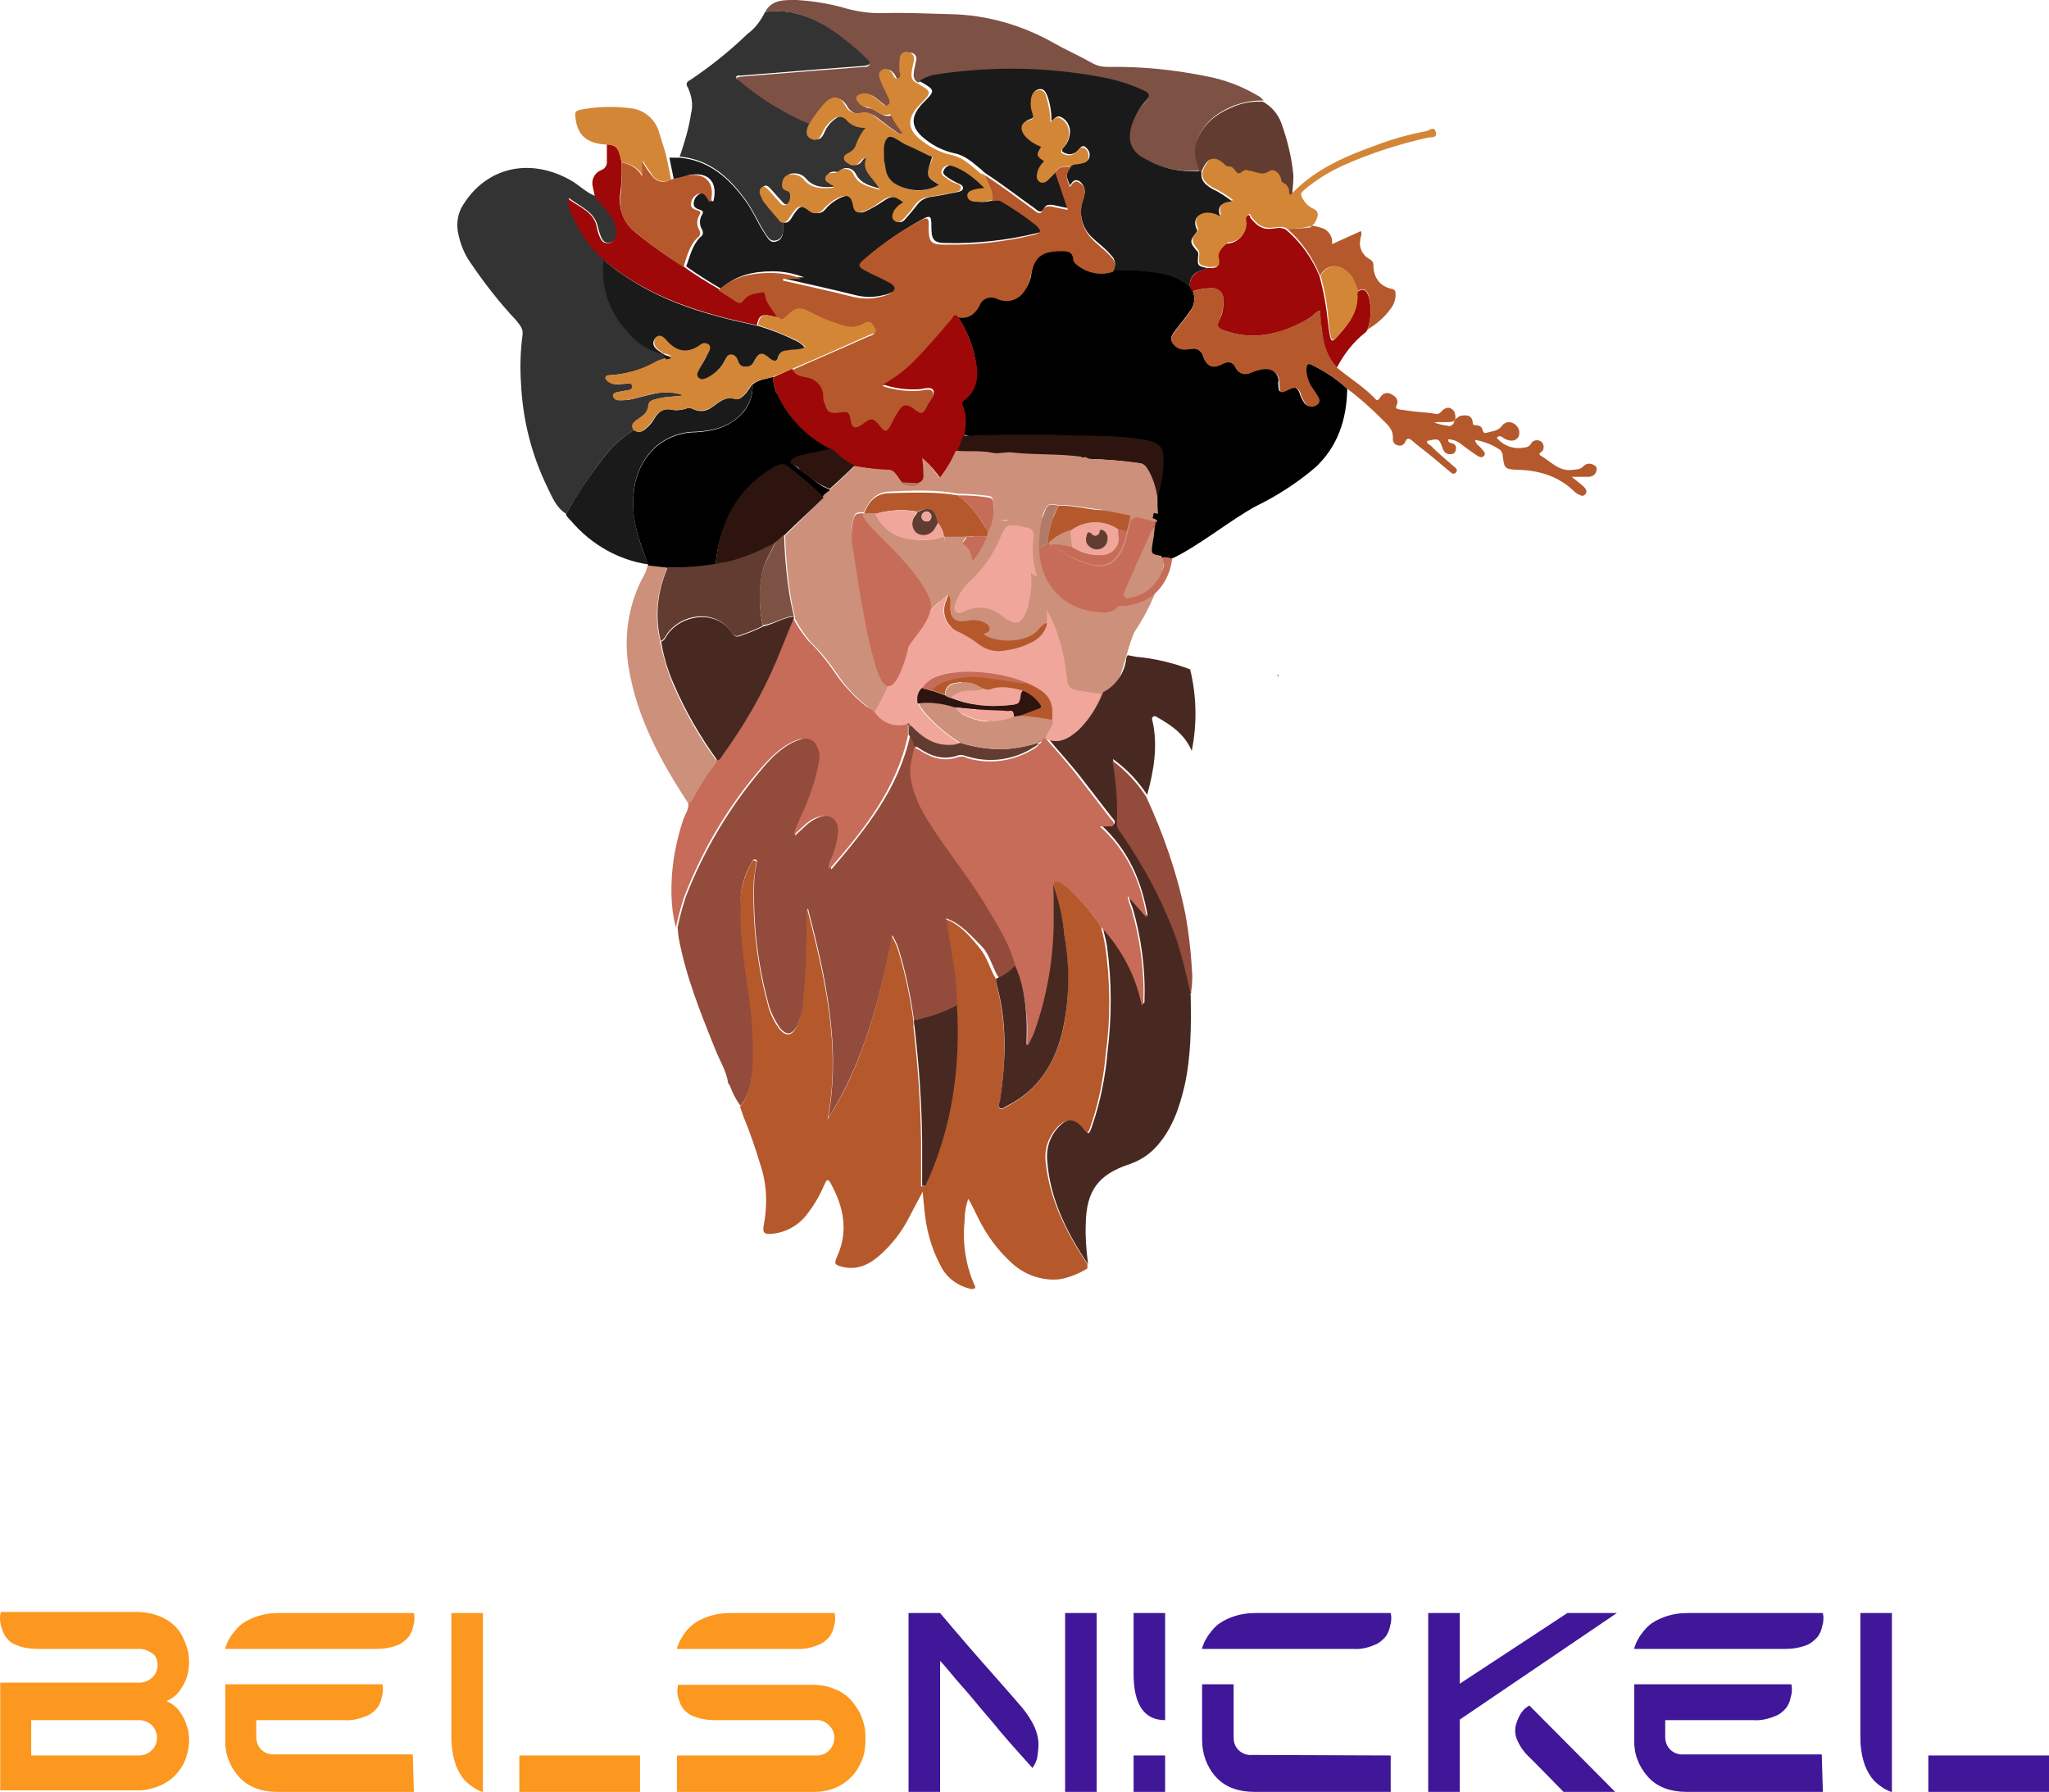 <?xml version="1.0" encoding="utf-8"?>
<svg viewBox="314.878 85.209 376.941 329.581" xmlns="http://www.w3.org/2000/svg">
  <g id="logo" transform="matrix(1, 0, 0, 1, -228.581, -425.609)">
    <g id="Group_42" transform="translate(396 308.423)">
      <path id="Path_714" class="st0" d="M337.7,297.6c12.1,0,24.3-6.7,24.3,4.4c0,0.1,0.3,7.4-5.7,16.4c-0.9,1.4-2.2,7.1-2.9,8.6 c-4,7.7-5.5,10.9-15.6,10.9c-12.1,0-15.3-11.5-15.3-22.6C322.4,304.1,325.7,297.6,337.7,297.6z" style="fill: rgb(205, 144, 122);"/>
      <g id="Group_43" transform="translate(0 0)">
        <path id="Path_602" d="M395.3,273.9c-0.1,5.6-1.7,10.6-5.9,14.5c-3.3,2.8-7,5.2-10.9,7.1c-4.5,2.4-10.9,7.6-15.6,9.7 c-0.4,0.2-2.8,1-3.2,1.2c0-0.6-0.1-4.8-0.2-5.4c-0.2-2.2,2-2.7,0-3.3l0.8-3.6c0.7-2.5,0.9-5.1,0.6-7.7c-0.2-1.9-0.6-2.2-2.6-2.6 c-4.7-0.9-9.5-0.9-14.3-1.1c-5.8-0.2-11.6,0-17.3-0.1c-0.7,0.1-1.4,0-2-0.3c0.5-1.7,0.5-3.6-0.2-5.3c-0.2-0.3-0.1-0.8,0.2-1 c0,0,0.1,0,0.1-0.1c2-1.5,2.5-3.5,2.3-5.9c-0.4-3.5-1.7-6.8-3.7-9.7c2.1,0.6,3.3-0.5,4.3-2.1c0.5-1.2,1.8-1.8,3-1.3 c0.1,0,0.2,0.1,0.3,0.1c1.5,0.7,3.3,0.3,4.5-0.8c1-1,1.6-2.3,1.7-3.6c0.6-3.3,1.9-4.3,5.3-4.4c1.2,0,2.4-0.1,2.5,1.6 c0,0.2,0.3,0.5,0.4,0.7c1.9,1.7,4.5,2.3,6.9,1.5c1.5,0,3-0.1,4.5,0.1c3.5,0.3,6.9,0.5,9.7,3.1l0.4,0.7c0.5,1.3,0.3,2.7-0.5,3.7 c-0.8,1.2-1.7,2.2-2.6,3.4c-0.5,0.7-1.2,1.4-0.7,2.3c0.5,0.9,1.5,1.4,2.5,1.3c0.4,0,0.8,0,1.1-0.1c1-0.2,1.9,0.5,2.1,1.4 c0.7,1.9,1.7,2.3,3.5,1.4c1.1-0.6,1.9-0.5,2.5,0.7c0.4,1,1.6,1.4,2.5,1c0,0,0.1,0,0.1-0.1c0.8-0.3,1.6-0.5,2.4-0.7 c1.3-0.3,2.5,0.5,2.8,1.8c0.1,0.2,0.1,0.5,0,0.7c0.1,2,0.1,2,1.9,1.2c1-0.5,1.6-0.3,2,0.7c0.2,0.7,0.5,1.3,0.9,1.9 c0.5,0.7,1.5,0.8,2.1,0.3c0,0,0,0,0,0c0.9-0.5,0.5-1.2,0.1-1.8c-0.2-0.4-0.5-0.7-0.7-1.1c-0.7-1-1.2-2.2-1.3-3.4 c0-1.3,0.3-1.5,1.4-0.9C391.4,270.8,393.5,272.2,395.3,273.9"/>
        <path id="Path_604" class="st1" d="M251.6,296.9c-1.9-1.2-2.6-3.2-3.5-5c-2.9-6-4.5-12.4-4.8-19.1c-0.2-3-0.1-5.9,0.3-8.9 c0.1-1.2-0.6-1.8-1.2-2.6c-3.1-3.3-5.9-6.9-8.4-10.6c-1.2-1.7-1.9-3.6-2.3-5.6c-0.3-1.8,0-3.6,1-5.1c4.4-7,12.5-8.7,20-4.3 c1.5,0.9,2.7,2.2,4.4,2.8l0,0l0.3,0.4c0.8,0.9,1.6,1.7,2.3,2.7c0.9,1.1,1.4,2.4,1.3,3.8c0,0.8-0.6,1.5-1.4,1.6 c-0.9,0.2-1.3-0.4-1.6-1.1c-0.2-0.5-0.4-1.1-0.5-1.6c-0.6-3-3.2-3.8-5.4-5.5c0,0.9,0.2,1.8,0.6,2.7c1.3,3.3,3.4,6.3,6.1,8.7 c-0.6,4.8,1,9.7,4.4,13.2c1.6,2,3.9,3.4,6.4,4.1h0l0.6,0.7c-0.6,0.2-1.2,0.4-1.9,0.7c-2.6,1.5-5.5,2.3-8.5,2.5 c-0.3,0-0.7,0-0.8,0.4c-0.1,0.4,0.2,0.6,0.5,0.8c0.4,0.3,0.9,0.5,1.4,0.5c0.4,0,0.8-0.1,1.3-0.1c0.6,0,1.6-0.4,1.7,0.4 c0.1,0.9-1,0.7-1.6,0.9c-0.4,0.1-0.7,0.1-1.1,0.2c-0.4,0.1-0.8,0.2-0.8,0.7c0,0.4,0.4,0.8,0.8,0.8c0,0,0,0,0,0 c0.7,0,1.4,0,2.1-0.1c1.4-0.3,2.7-0.7,4.1-1c1.9-0.5,4-0.5,5.9,0.2c-1.6,0.3-3.2,0.2-4.7,0.6c-0.7,0.2-1.7,0.3-1.8,1.2 c-0.1,1.4-1.1,2-2.1,2.7c-0.7,0.5-1.2,1-0.6,1.9c-2.2,1.3-4.2,3.1-5.7,5.2C255.9,289.9,253.6,293.4,251.6,296.9" style="fill: rgb(51, 51, 51);"/>
        <path id="Path_605" class="st2" d="M288.2,204.6c1.3-2.4,3.7-2.2,5.9-2.2c3.1,0.2,6.2,0.7,9.2,1.6c2.3,0.6,4.6,0.9,7,0.8 c4-0.1,7.9,0.1,11.9,0.2c6.7,0.1,13.3,2,19.1,5.3c2.3,1.3,4.8,2.4,7.1,3.7c0.9,0.5,1.8,0.7,2.8,0.7c6.1-0.1,12.2,0.5,18.1,1.7 c3.3,0.6,6.5,1.8,9.4,3.5c0.5,0.2,0.9,0.6,1.2,1c-1.8-0.1-3.7,0.3-5.4,0.9c-3.2,1.3-5.7,3.2-6.9,6.6c-0.6,1.9,0.1,3.6,0.6,5.4 c-3.4,0.2-6.8-0.4-9.9-1.7c-2.8-1.3-3.7-3.6-2.8-6.5c0.5-1.6,1.4-3.1,2.6-4.4c1-1,0.5-1.4-0.5-1.9c-2-0.9-4-1.6-6.1-2.1 c-9.6-2-19.5-2.5-29.2-1.2c-2,0.2-4.1,0.3-5.9,1.6c-1-0.5-0.9-1.3-0.8-2.2c0.1-0.6,0.3-1.3,0.4-1.9c0.2-0.6-0.2-1.2-0.8-1.4 c-0.1,0-0.1,0-0.2,0c-0.6-0.2-1.3,0.1-1.5,0.8c0,0.1,0,0.2-0.1,0.3c-0.1,0.7-0.1,1.4-0.1,2.1c0,0.6,0.4,1.4-0.2,1.7 c-0.7,0.3-0.8-0.7-1.2-1.1c-0.5-0.6-1-0.9-1.7-0.5c-0.6,0.3-0.8,1-0.5,1.6c0,0,0,0,0,0c0.2,0.6,0.4,1.1,0.7,1.7 c0.3,0.6,0.6,1.3,0.9,1.9c0.2,0.4,0.4,0.9-0.1,1.3c-0.5,0.4-0.9-0.1-1.2-0.4c-0.6-0.4-1.1-0.9-1.7-1.3c-0.7-0.5-1.6-0.6-2.4-0.2 c-0.4,0.1-0.6,0.5-0.5,0.9c0.3,0.8,1.1,1.3,2,1.4c1.4,0.2,2.4,1.9,4.1,1.3c0.1,0,0.2,0.2,0.3,0.3c0.6,1.1,1.3,2.2,2.1,3.2 c-0.7,0.2-1.2-0.2-1.6-0.5c-1.2-0.8-2.3-1.7-3.5-2.6c-0.7-0.6-1.6-0.9-2.5-0.7c-1.2,0.3-2.5-0.3-3-1.4c-1-1.6-2.2-1.8-3.6-0.5 c-1.2,1.3-2.3,2.7-3.1,4.2c-4.8-2-9.2-4.7-13.1-8c-0.3-0.2-0.6-0.4-0.6-0.7c0.1-0.4,0.5-0.3,0.8-0.4c5-0.4,9.9-0.8,14.9-1.2 c2.6-0.2,5.3-0.4,7.9-0.6c0.3,0,0.7,0,0.9-0.4c0.1-0.4-0.2-0.6-0.4-0.8c-0.8-0.8-1.6-1.6-2.5-2.3 C299.8,207,294.8,203.7,288.2,204.6" style="fill: rgb(125, 81, 67);"/>
        <path id="Path_606" class="st1" d="M288.2,204.6c6.6-0.9,11.6,2.4,16.3,6.4c0.9,0.7,1.7,1.5,2.5,2.3c0.2,0.2,0.6,0.5,0.4,0.8 c-0.1,0.3-0.5,0.3-0.9,0.4c-2.6,0.2-5.3,0.4-7.9,0.6c-5,0.4-9.9,0.8-14.9,1.2c-0.3,0-0.8-0.1-0.8,0.3c-0.1,0.4,0.3,0.5,0.6,0.7 c3.9,3.3,8.3,6,13.1,8c-0.1,0.2-0.1,0.4-0.2,0.5c-0.3,0.9-0.2,1.7,0.8,2.1c1,0.4,1.5-0.2,1.9-1.1c0.4-1,1.2-2,2.1-2.6 c0.7-0.6,1.7-0.6,2.3,0.1c0,0,0.1,0.1,0.1,0.1c0.9,1,2.2,1.6,3.5,1.4c-0.8,1-1.4,2.1-1.8,3.2c-0.2,0.6-0.7,1.2-1.3,1.4 c-0.4,0.2-0.9,0.4-0.9,1c0,0.6,0.6,0.8,1,1.1c0.6,0.4,1.3,0.3,1.8-0.3c0.3-0.4,0.6-0.9,1.3-0.8c-1,2.6,1.6,3.7,2.5,5.8 c-2-0.6-3.8-0.9-4.8-2.8c-0.4-0.9-1.4-1.3-2.3-1c-0.2,0.1-0.4,0.2-0.5,0.3c-0.2,0.2-0.5,0.4-0.8,0.3c-0.7-0.1-1.4,0-1.6,0.8 c-0.2,0.8,0.6,1.1,1.1,1.4c0.2,0.1,0.5,0.1,0.4,0.5c-2,0.2-4,0.3-5.5-1.5c-0.6-0.7-1.5-1-2.4-0.9c-0.7,0-1.4,0.6-1.5,1.3 c-0.2,0.8,0,1.4,0.8,1.7c0.7,0.2,0.6,0.7,0.6,1.2c0,0.6-0.3,1.1-0.8,1.4c-0.6,0.3-0.9-0.3-1.3-0.7c-0.7-0.7-1.3-1.5-2-2.2 c-0.3-0.3-0.7-0.7-1.2-0.3c-0.4,0.3-0.5,0.9-0.2,1.3c0.2,0.5,0.4,0.9,0.7,1.4c1,1.3,2,2.5,3.1,3.7c0,0.5,0,0.9,0,1.4 c0,1-0.2,1.8-1.2,2.1c-1.1,0.3-1.5-0.5-2-1.2c-1.4-2.1-2.3-4.4-3.8-6.4c-3-4.1-6.6-7.3-12-7.8c0.9-2.6,1.7-5.3,2.1-8 c0.4-1.6,0.1-3.2-0.6-4.7c-0.6-0.9,0.1-1.2,0.6-1.5c3.7-2.5,7.2-5.3,10.4-8.4C286.4,207.6,287.4,206.2,288.2,204.6" style="fill: rgb(51, 51, 51);"/>
        <path id="Path_607" class="st3" d="M272.5,231.4c5.4,0.5,9,3.7,12,7.8c1.5,2,2.4,4.4,3.8,6.4c0.5,0.7,0.9,1.6,2,1.2 c1-0.3,1.2-1.2,1.2-2.1c0-0.5,0-0.9,0-1.4c1.2,0.3,1.5-0.8,2-1.5c1.1-1.6,1.6-1.8,3.1-0.7c0.7,0.7,1.9,0.7,2.6-0.1 c0,0,0.1-0.1,0.1-0.1c0.7-0.9,1.7-1.6,2.7-2.1c1.7-0.8,2.5-0.4,2.8,1.5c0.2,1.2,0.8,1.4,1.8,1c1.1-0.5,2.2-1.1,3.2-1.8 c1.7-1.2,2.5-1.2,4.2,0.1c-0.7,0.4-1.3,0.9-1.7,1.6c-0.3,0.6-0.5,1.3,0.1,1.8c0.6,0.5,1.2,0.2,1.6-0.3c0.7-0.8,1.4-1.6,2.1-2.5 c0.6-0.9,1.6-1.5,2.7-1.6c1.6-0.2,3.2-0.6,4.9-0.9c0.4-0.1,0.8-0.2,0.9-0.6c0.1-0.5-0.4-0.8-0.7-0.9c-0.7-0.3-1.4-0.7-2-1.1 c-0.5-0.4-1.2-0.7-0.8-1.4c0.3-0.7,1.1-1.1,1.8-0.8c2.4,0.6,4.2,2.3,6.1,4.1c-0.6,0-1.1,0.1-1.7,0.2c-0.7,0.2-1.6,0.2-1.5,1.2 c0,1,0.9,1.1,1.7,1.1c1,0.1,2,0,2.9-0.4c0.6,0,1.1-0.3,1.8,0.1c2.2,1.3,4.3,2.7,6.3,4.3c1.1,1,1.1,1.5-0.4,1.8 c-5.4,1.3-10.9,1.9-16.4,1.8c-2.6,0-2.9-0.6-2.9-3.2c0-1.8-0.2-2-1.8-1.1c-3.6,2-7,4.3-10.1,7c-1.2,1-1.1,1.4,0.3,2.1 c1.5,0.8,3,1.4,4.4,2.2c1.2,0.7,1.2,1.5-0.1,2.1c-0.5,0.2-1,0.4-1.6,0.5c-1.6,0.4-3.4,0.4-5,0c-4.3-1.1-8.6-2-12.9-3 c0-0.1,0-0.2,0-0.3h3.4c-1.9-0.7-3.8-1.1-5.8-1.1c-3.5,0-6.8,0.7-9.5,3.2c-2.2-1.3-4.3-2.6-6.4-4.1c0.7-1.9,1.1-3.9,2.6-5.4 c0.5-0.3,0.6-0.9,0.3-1.4c-0.5-0.8-0.5-1.9,0-2.7c0.3-0.5,0.2-0.7-0.3-0.9c-0.7-0.2-1.4-0.5-1.2-1.4c0.1-0.8,0.7-1.5,1.5-1.7 c0.9-0.2,1.2,0.5,1.6,1.1c0.1,0.2,0.1,0.5,0.5,0.4c0.9-3.6-1-5.5-4.5-4.8c-0.9,0.3-1.9,0.6-2.8,0.7l-0.8-3.9L272.5,231.4" style="fill: rgb(27, 26, 26);"/>
        <path id="Path_608" class="st4" d="M395.3,273.9c-1.8-1.7-3.9-3.1-6.1-4.2c-1.1-0.6-1.4-0.4-1.4,0.9c0.1,1.2,0.5,2.4,1.3,3.4 c0.2,0.4,0.5,0.7,0.7,1.1c0.4,0.6,0.7,1.3-0.1,1.8c-0.7,0.5-1.6,0.4-2.1-0.3c0,0,0,0,0,0c-0.4-0.6-0.7-1.2-0.9-1.9 c-0.4-1-0.9-1.2-2-0.7c-1.8,0.9-1.8,0.8-1.9-1.2c0.1-1.3-0.9-2.4-2.2-2.5c-0.2,0-0.5,0-0.7,0c-0.8,0.1-1.7,0.4-2.4,0.7 c-0.9,0.5-2.1,0.1-2.6-0.8c0,0,0-0.1-0.1-0.1c-0.6-1.2-1.4-1.3-2.5-0.7c-1.8,0.9-2.8,0.4-3.5-1.4c-0.2-1-1.1-1.6-2.1-1.4 c-0.4,0-0.8,0.1-1.1,0.1c-1,0.1-2-0.4-2.5-1.3c-0.5-0.9,0.2-1.6,0.7-2.3c0.8-1.1,1.8-2.2,2.6-3.4c0.8-1.1,1-2.5,0.5-3.7 c1.1-0.4,2.3-0.6,3.5-0.6c1.1-0.1,2,0.7,2.1,1.7c0,0.1,0,0.2,0,0.4c0.1,1.3-0.2,2.6-0.7,3.7c-0.6,1.1-0.2,1.6,0.9,2 c5.7,2,10.8,0.5,15.8-2.4c0.6-0.4,1-1.1,1.8-1.3c0.1,1.2,0.2,2.3,0.3,3.3c0.4,2.6,0.9,5.2,2.8,7.2c2.4,2,5.2,3.7,7.3,6 c0.5,0,0.6-0.5,0.8-0.7c0.5-0.7,1.4-0.8,2.1-0.3c0.7,0.4,1.2,1,0.8,1.9c-0.3,0.6,0,0.7,0.5,0.8c1.3,0.2,2.7,0.4,4,0.5l1.2,0.1 l0.8,0.1c0.5,0.1,1.1,0.3,1.5-0.1l0.5-0.5c0.2-0.2,0.5-0.3,0.8-0.4c0.3,0,0.5,0,0.8,0.2c0.3,0.2,0.4,0.4,0.5,0.5v0 c0.2,0.5,0.3,1.1,0.1,1.6l-0.3,0.2c-1.1,0.3-2.3,0-3.5,0.2c0.8,0.3,1.6,0.5,2.5,0.6c0.4,0.2,0.9-0.1,1.1-0.5c0-0.1,0-0.2,0.1-0.3 c0.1-0.1,0.1-0.2,0.2-0.4l0.8-0.6c1.1-0.2,2.3-0.3,2.4,1.3c0,0.4,0.3,0.4,0.6,0.4c0.3,0,0.6,0.1,0.9,0.3c0.4,0.3,0.2,1.3,1,1.1 c1-0.3,2.1-0.3,2.8-1.2c0.4-0.6,1.1-0.9,1.8-0.7c1,0.3,1.7,1.3,1.4,2.4c0,0,0,0,0,0c-0.3,0.9-1.3,1.2-2.4,0.7 c-0.6-0.2-1-1-1.7-0.3c1.2,1.5,3.2,2.2,5.1,1.8c0.5,0,1-0.3,1.2-0.7c0.3-0.6,1.1-0.8,1.7-0.5s0.8,1.1,0.5,1.7 c0,0.1-0.1,0.2-0.2,0.2c-0.3,0.3-0.7,0.5-0.2,0.8c1.9,1.1,3.4,3,5.9,2.6c0.7-0.1,1.3,0,1.9-0.6c0.5-0.6,1.4-0.7,2.1-0.2 c0.4,0.2,0.5,0.7,0.3,1.1c-0.2,0.8-0.9,1-1.6,1c-0.8,0-1.7,0-2.9,0c0.9,0.7,1.5,1.2,2.1,1.7c0.4,0.4,0.9,0.9,0.4,1.5 c-0.5,0.6-1,0.1-1.5-0.1c-0.1-0.1-0.2-0.1-0.3-0.2c-3-3-6.6-4.1-10.7-4.2c-2.4-0.1-2.4-0.3-2.7-2.6c0-0.4-0.2-0.7-0.4-1 c-1.4-1-3-1.6-4.7-1.9c0.2,0.9,0.8,1.1,1.1,1.5s1,0.9,0.6,1.4c-0.5,0.6-1.1,0.1-1.6-0.2c-0.9-0.6-1.7-1.2-2.5-1.8 c-0.7-0.6-1.6-1-2.5-1c-0.1,0.6,0.3,0.6,0.6,0.7c0.5,0.1,0.9,0.5,0.8,1c0,0.4-0.2,0.9-0.7,1c-0.5,0.1-1.1,0-1.4-0.4 c-0.1-0.1-0.2-0.3-0.3-0.5c-0.7-2-0.7-2-2.9-1.5c-0.1,0.5,0.3,0.6,0.6,0.8c1.3,1.3,2.7,2.5,4.1,3.7c0.4,0.4,1.1,0.7,0.6,1.3 s-1-0.1-1.4-0.4c-1.2-1-2.4-2-3.6-3c-1-0.8-2.1-1.6-3.1-2.5c-0.5-0.4-0.9-0.5-1.2,0.2c-0.2,0.6-0.8,0.9-1.4,0.7 c-0.6-0.1-1-0.7-0.9-1.3c0.1-1.7-1.1-2.6-2.1-3.6C399.7,277.5,397.6,275.6,395.3,273.9" style="fill: rgb(181, 89, 45);"/>
        <path id="Path_609" class="st5" d="M393.4,270c-1.9-2-2.5-4.6-2.8-7.2c-0.2-1.1-0.2-2.1-0.3-3.3c-0.8,0.2-1.2,0.9-1.8,1.3 c-4.9,2.9-10.1,4.4-15.8,2.4c-1.2-0.4-1.5-0.9-0.9-2c0.6-1.1,0.8-2.4,0.7-3.7c0.1-1.1-0.7-2-1.8-2.1c-0.1,0-0.2,0-0.4,0 c-1.2,0-2.4,0.2-3.5,0.6l-0.4-0.7c-0.3-1.4,0.6-2.7,1.9-3.1c0.4-0.2,0.9-0.3,1.3-0.5c2,0,2.1-0.1,1.8-2.1c0.2-1,0.9-1.8,1.7-2.4 c1.9,0,3.5-1.6,3.5-3.5c0-0.2,0-0.5-0.1-0.7c-0.1-0.4,0.1-0.7,0.4-0.9c0.5-0.4,0.5,0.2,0.6,0.4c0.9,1,1.7,2,3.4,2 c1,0,2.2-0.5,3.2,0.2c2.7,2.3,4.8,5.3,6.1,8.5c0.8,2.9,1.3,5.9,1.6,8.9c0.1,0.8,0.2,1.6,0.4,2.4c0.1,0.4,0.3,0.8,0.8,0.3 c1.9-2.1,3.9-4.2,4.1-7.3c0-0.5-0.3-1,0.2-1.5c1.3-0.8,1.7,0.2,2,1.1c0.5,2,0.4,4-0.3,6l0,0l-0.3,0.4 C396.5,265.2,394.7,267.5,393.4,270" style="fill: rgb(158, 8, 8);"/>
        <path id="Path_610" class="st3" d="M251.6,296.9c2-3.6,4.3-7,6.8-10.2c1.5-2.1,3.5-3.9,5.7-5.2c0.6,0.5,1.5,0.4,2.1-0.2 c0.6-0.5,1.1-1,1.5-1.7c0.8-1.4,1.8-2.3,3.6-1.8c0.8,0.1,1.7,0,2.5-0.3c0.3-0.1,0.7-0.1,1.1,0.1c1.1,0.6,2.5,0.5,3.5-0.3 c1.4-0.9,2.4-2.1,4.4-1.5c0.6,0.2,1.4-0.5,1.9-1.1c0.4-0.5,0.8-1.1,1.2-1.7c0.1,1.9-0.5,3.7-1.7,5.1c-2.2,2.7-5.3,3.5-8.7,3.7 c-2.8,0-5.5,1-7.6,2.9c-3.4,3.3-4.2,7.4-3.9,11.9c0.3,3.4,1.5,6.5,2.7,9.6c-5.5-0.8-10.5-3.7-14.1-7.9c-0.3-0.3-0.6-0.6-0.8-0.9 C251.6,297.2,251.6,297.1,251.6,296.9" style="fill: rgb(27, 26, 26);"/>
        <path id="Path_611" class="st5" d="M273.2,251.4c2,1.5,4.2,2.8,6.4,4.1c1.1,0.7,2.2,1.4,3.3,2.1c0.6,0.4,0.9,0.3,1.4-0.3 c0.8-1.1,2-1.2,3.2-1.4c0.3-0.1,0.7,0,0.7,0.3c0.2,1.9,1.7,3.1,2.4,4.6c-0.5-0.1-0.9-0.2-1.4-0.3c-1.6-0.4-2.2,0-2.5,1.7 c-10.2-2.1-20-5.1-28.1-11.9c-2.7-2.4-4.7-5.4-6.1-8.7c-0.4-0.8-0.6-1.7-0.6-2.7c2.2,1.7,4.9,2.4,5.4,5.5 c0.1,0.6,0.3,1.1,0.5,1.6c0.3,0.7,0.7,1.2,1.6,1.1c0.8-0.1,1.4-0.8,1.4-1.6c0-1.4-0.4-2.7-1.3-3.8c-0.7-0.9-1.5-1.8-2.3-2.7 l-0.3-0.4c0,0,0,0,0,0c-0.1-0.6-0.3-1.3-0.4-1.9c-0.3-1.2,0.3-2.5,1.5-3c0.7-0.2,1.2-0.9,1.1-1.7c0-1,0-2.1,0-3.1 c1.8,0.2,2.2,0.7,2.7,3.3c0.1,1.9,0,3.8-0.2,5.6c-0.5,2.7,0.5,5.5,2.6,7.2C267.1,247.4,270.1,249.5,273.2,251.4" style="fill: rgb(158, 8, 8);"/>
        <path id="Path_612" class="st6" d="M384.3,244.5c-1-0.7-2.2-0.2-3.2-0.2c-1.8,0-2.5-0.9-3.4-2c-0.2-0.2-0.2-0.8-0.6-0.4 c-0.3,0.2-0.5,0.6-0.4,0.9c0.4,1.9-0.8,3.7-2.7,4.1c-0.2,0-0.5,0.1-0.7,0.1c-0.8,0.6-1.5,1.4-1.7,2.4c0.4,2,0.2,2.1-1.8,2.1 c-1.9-0.4-1.9-0.4-1.7-2.5c0-0.2-0.1-0.4-0.2-0.6c-1.3-1.6-1.4-2-0.2-3.4c0.2-0.3,0.2-0.4,0.1-0.7c-0.8-1.5,0-2.8,1.8-3 c0.9,0,1.7,0.2,2.5,0.7c-0.2-0.8-0.3-1.3,0-1.8c0.5-0.8,1.3-0.7,2.2-1c-1.1-0.9-2.4-1.7-3.7-2.3c-1.1-0.7-2.2-1.4-1.9-3 c0.1-0.2,0.2-0.4,0.3-0.7c1.1-2.2,2.5-2.5,4.1-0.8c0.2,0.2,0.4,0.3,0.7,0.3c0.8,0,1.1,0.8,1.6,1.2s1.1-0.8,1.9-0.5 c0.1,0,0.2,0.1,0.3,0.1c1.2,0.1,2.3,1,3.6,0.1c0.8-0.6,1.9,0.3,2.2,1.3c0.1,0.3,0,0.7,0.4,0.8c0.7,0.3,1.2,1,1.1,1.8 c0,0.7,0.3,0.4,0.6,0.1c4.3-4.3,9.8-6.6,15.4-8.6c2.9-1.1,5.9-1.9,9-2.5c0.5-0.1,1.4-1,1.7,0.2c0.3,1.1-0.8,0.9-1.4,1 c-5.4,1.2-10.7,2.9-15.8,5.2c-2.6,1.2-5,2.7-7.1,4.5c-0.5,0.5-0.7,0.7-0.2,1.5c0.4,0.8,1.1,1.5,2,1.9c1.3,0.6,0.7,1.8,0.1,2.8 l0,0c-0.2,0-0.2,0.1-0.3,0.3C387.1,244.4,385.7,244.5,384.3,244.5" style="fill: rgb(212, 134, 55);"/>
        <path id="Path_613" class="st7" d="M385.2,237.9c-0.3,0.3-0.5,0.5-0.6-0.1c0.1-0.8-0.4-1.5-1.1-1.8c-0.4-0.2-0.3-0.5-0.4-0.8 c-0.3-1.1-1.4-1.9-2.2-1.3c-1.3,0.9-2.4,0-3.6-0.1c-0.1,0-0.2,0-0.3-0.1c-0.8-0.3-1.4,0.9-1.9,0.5s-0.7-1.2-1.6-1.2 c-0.3,0-0.5-0.1-0.7-0.3c-1.7-1.7-3.1-1.5-4.1,0.8c-0.1,0.2-0.2,0.4-0.3,0.7l-0.3-0.2c-0.5-1.8-1.2-3.5-0.6-5.4 c1.2-3.4,3.7-5.3,6.9-6.6c1.7-0.7,3.5-1,5.4-0.9c1.6,0.9,2.8,2.3,3.4,4c1.1,3.1,1.9,6.3,2.2,9.6 C385.4,235.6,385.3,236.7,385.2,237.9" style="fill: rgb(99, 60, 49);"/>
        <path id="Path_614" class="st6" d="M261.8,232.3c-0.5-2.7-0.9-3.2-2.7-3.3c-3.7-0.2-5.5-1.7-5.8-5.2c-0.1-0.6,0-1,0.8-1.2 c3.1-0.6,6.2-0.7,9.3-0.3c2.5,0.2,4.6,2,5.3,4.4c0.5,1.6,1,3.1,1.4,4.7l0.8,3.9c-1.1,0.8-2.6,0.5-3.4-0.6c0,0,0,0,0-0.1 c-0.7-0.9-1.3-1.8-1.8-2.7v2.8C264.9,233.3,263.4,232.4,261.8,232.3" style="fill: rgb(212, 134, 55);"/>
        <path id="Path_615" class="st4" d="M384.3,244.5c1.4,0,2.9-0.1,4.3-0.3l0.3-0.3l0,0c0.5,0.1,1.1,0.2,1.6,0.4c1.3,0.3,2.2,1.6,2,3 l5.3-2.4c0.3,0.6-0.1,1.1-0.1,1.6c-0.3,1.4,0.4,2.8,1.6,3.5c0.5,0.2,0.9,0.7,0.8,1.3c0.1,2.1,1.1,3.7,3.3,4.2 c0.7,0.1,0.8,0.5,0.8,1.1c0,1-0.4,2-1,2.7c-1.1,1.5-2.6,2.8-4.2,3.7c0.7-1.9,0.8-4,0.3-6c-0.2-0.9-0.7-1.9-2-1.1 c-0.5-0.9-0.7-2-1.4-2.9c-1.9-2.2-4.3-2.2-5.6,0.1C389,249.8,386.9,246.8,384.3,244.5" style="fill: rgb(181, 89, 45);"/>
        <path id="Path_622" class="st4" d="M398.7,263.3l0.3-0.4L398.7,263.3" style="fill: rgb(181, 89, 45);"/>
        <path id="Path_623" class="st4" d="M347.5,434.9c0,0.3,0,0.5,0,0.8c-1.6,1-3.4,1.7-5.2,2c-3.1,0.3-6.3-0.8-8.6-2.9 c-2.7-2.4-4.8-5.3-6.4-8.6c-0.5-1-1-2.1-1.7-3.3c-0.5,1.3-0.7,2.8-0.7,4.2c-0.4,3.9,0.2,7.8,1.7,11.4c0.1,0.3,0.5,0.6,0.1,0.9 c-0.3,0.1-0.6,0.1-0.9,0c-2.4-0.6-4.4-2.2-5.4-4.4c-1.7-3.2-2.6-6.7-2.9-10.3c-0.1-0.9-0.2-1.8-0.3-3.1c-1,1.8-1.8,3.4-2.6,4.9 c-1.3,2.5-3,4.7-5.1,6.6c-2,1.8-4.2,3-7.1,2.3c-1.5-0.4-1.5-0.6-0.9-2c2.1-4.7,1.1-9.2-1.3-13.5c-0.5-0.8-0.7-0.4-1,0.2 c-0.8,1.9-1.8,3.7-3.1,5.4c-1.5,2.1-3.8,3.5-6.4,3.8c-1.8,0.2-2-0.2-1.7-1.8c0.7-3.7,0.5-7.5-0.7-11c-0.9-3-1.9-5.9-3.1-8.8 c-0.2-0.6-0.4-1.2-0.6-1.7c1.6-2,2-4.4,2.2-6.9c0.2-4.9-0.2-9.8-0.9-14.6c-0.7-5.1-1.5-10.3-1.3-15.5c0-2.7,0.7-5.4,2-7.7 c0.2-0.3,0.3-0.8,0.8-0.6c0.4,0.2,0.1,0.6,0.1,0.9c-0.1,1.1-0.4,2.2-0.4,3.4c-0.2,7.3,0.6,14.6,2.5,21.7c0.4,1.8,1.1,3.4,2.2,4.9 c1.2,1.5,2.4,1.4,3.2-0.4c0.6-1.3,1-2.8,1.1-4.2c0.5-5.2,0.7-10.3,0.6-15.5c-0.1-0.6,0-1.3,0.3-1.8c3.3,12.9,6.2,25.4,3.7,38.6 c6.6-10.3,9.5-21.9,11.8-33.7c0.5,0.8,0.9,1.7,1.2,2.6c1.3,4.3,2.2,8.6,2.8,13c0,0.4,0,0.8,0,1.1c0.8,6.9,1.3,13.9,1.4,20.8 c0,2.8,0,5.7,0,8.5l0.6,0c4.9-10.6,6.6-21.7,5.8-33.3c0-2.7-0.3-5.3-0.7-8c-0.4-2.6-0.8-5.3-1.3-7.9l0,0c2.8,1,4.6,3.2,6.4,5.4 c1.4,1.7,1.9,3.9,3,5.7c0,0.2,0,0.5,0,0.7c2,7.2,1.8,14.5,0.7,21.8c-0.1,0.4-0.4,1,0,1.3c0.4,0.3,0.9-0.2,1.3-0.4 c5.8-3,8.9-8,10.3-14.1c1.2-5.6,1.2-11.5,0.3-17.1c-0.3-3.2-1.1-6.4-2.1-9.5c0-0.7,0.3-1,1-0.7c0.5,0.2,0.9,0.5,1.3,0.8 c2.5,2.2,4.7,4.8,6.5,7.5c0.3,1.2,0.6,2.5,0.8,3.7c0.9,6.4,1,13,0.1,19.5c-0.4,4.6-1.3,9.2-2.8,13.5c-0.6,1.7-0.7,1.7-1.8,0.4 c-1.5-1.8-2.9-1.8-4.5,0c-1.5,1.7-2.2,3.8-2,6C340.5,423,343.6,429.1,347.5,434.9" style="fill: rgb(181, 89, 45);"/>
        <path id="Path_624" class="st8" d="M321.5,371.3c0.4,2.6,0.9,5.3,1.3,7.9c0.5,2.6,0.7,5.3,0.7,8c-2.4,1.4-5.1,2.4-7.9,2.8 c-0.6-4.4-1.5-8.7-2.8-13c-0.3-0.9-0.7-1.8-1.2-2.6c-2.3,11.8-5.3,23.4-11.8,33.7c2.4-13.2-0.4-25.8-3.7-38.6 c-0.3,0.5-0.4,1.2-0.3,1.8c0.1,5.2-0.1,10.4-0.6,15.5c-0.1,1.5-0.5,2.9-1.1,4.2c-0.9,1.8-2,1.9-3.2,0.4c-1-1.5-1.8-3.1-2.2-4.9 c-1.9-7.1-2.7-14.4-2.5-21.7c0-1.1,0.2-2.2,0.4-3.4c0-0.3,0.3-0.7-0.1-0.9c-0.5-0.2-0.6,0.3-0.8,0.6c-1.4,2.3-2.1,5-2,7.7 c-0.2,5.2,0.6,10.3,1.3,15.5c0.8,4.8,1.1,9.7,0.9,14.6c-0.2,2.4-0.6,4.9-2.2,6.9c-0.9-1.2-1.5-2.4-2-3.8l-0.3-0.4l0,0 c-0.3-2.3-1.6-4.2-2.4-6.3c-2.7-6.7-5.4-13.4-6.7-20.5c-0.1-0.6-0.1-1.2-0.2-1.8c0.4-1.9,0.9-3.8,1.5-5.6 c3.4-8.8,8.3-16.9,14.4-24c1.8-2.1,3.9-4.1,6.7-5c1-0.5,2.2-0.2,3,0.7c0.7,1,0.9,2.2,0.7,3.4c-0.4,2.4-1.1,4.8-2,7 c-0.8,2.2-2.1,4.2-2.7,6.5l0,0.1l0.1-0.1c1.3-1.1,2.4-2.5,4.1-3.2c2.6-1.1,4.3,0.2,4.1,3c-0.2,1.7-0.7,3.3-1.4,4.9 c-0.3,0.5-0.4,1.1-0.2,1.6c6.4-7.5,12.4-14.9,14.5-24.7c0.6,0.6,0.9,1.3,1,2.1c-0.2,1.6-0.8,3.1-0.7,4.7c0.3,3.6,1.9,6.7,3.8,9.6 c3.5,5.4,7.5,10.4,10.8,15.9c1.9,3.2,3.8,6.5,4.8,10.2c-1,1-2.1,1.7-3.3,2.3c-1.2-1.8-1.6-4-3-5.7 C326.1,374.5,324.3,372.3,321.5,371.3L321.5,371.3L321.5,371.3z" style="fill: rgb(147, 75, 59);"/>
        <path id="Path_625" class="st9" d="M281.3,401.6l0.3,0.4L281.3,401.6" style="fill: rgb(178, 123, 104);"/>
        <path id="Path_627" class="st10" d="M366.5,385.4c0.1,5.6,0.1,11.1-1.1,16.6c-1,4.3-2.4,8.4-5.6,11.7c-1.3,1.3-2.8,2.2-4.5,2.8 c-5.8,1.9-8,4.9-8.1,11c-0.1,2.4,0.1,4.8,0.4,7.2c0,0.1,0,0.2,0,0.2c-3.9-5.8-7-12-7.5-19.1c-0.2-2.2,0.5-4.4,2-6 c1.6-1.8,2.9-1.8,4.5,0c1.1,1.4,1.2,1.4,1.8-0.4c1.5-4.4,2.4-8.9,2.8-13.5c0.8-6.5,0.8-13-0.1-19.5c-0.2-1.3-0.6-2.5-0.8-3.7 c3.8,4,6.3,8.9,7.4,14.3c0.4-0.2,0.3-0.4,0.3-0.7c0.2-5.7-0.6-11.5-2.2-17c-0.4-0.8-0.6-1.6-0.7-2.4l0,0l3.5,4 c-1.1-6.4-3.5-12.1-8.6-16.8c0.7,0,1,0,1.2,0c0.4,0,1.1,0.2,1.3-0.3c0.2-0.5-0.3-0.8-0.6-1.2c-1.7-2.2-3.4-4.4-5.1-6.6 c-2.1-2.8-4.5-5.3-6.7-8c2.3,1,4.2,0,5.9-1.5c1.9-1.9,3.4-4.2,4.4-6.8c2.2-1.1,3.8-3.3,4.2-5.8c0-0.4,0.1-0.7,0.3-1 c0.5,0.1,1.1,0.2,1.6,0.3c3.4,0.3,6.7,1.1,9.9,2.3c1.2,4.9,1.3,10,0.3,15c-1.4-3.2-3.8-4.7-6.2-6.1c-0.3-0.2-0.6-0.4-0.9-0.2 c-0.3,0.2-0.2,0.6-0.1,0.9c1,4.6,0.2,9.1-1,13.5c-1.7-2.6-3.8-4.8-6.3-6.6c0.8,3.8,1,7.8,0.8,11.7c0,0.6,0.3,1.1,0.7,1.5 c4.4,6.1,7.9,12.9,10.4,20c1,3.2,1.9,6.5,2.5,9.8C366.4,385.3,366.4,385.4,366.5,385.4" style="fill: rgb(72, 41, 33);"/>
        <path id="Path_632" class="st11" d="M350.1,330c-0.9,2.5-2.4,4.9-4.4,6.8c-1.7,1.5-3.5,2.5-5.9,1.5c0-0.1-0.1-0.2-0.2-0.2 c0.3-1.1,1.3-2,1.4-3.2c0.3-3.7-0.9-5.2-4.7-6.7c-0.2-0.3-0.6-0.5-0.9-0.6c-4-1.4-8.3-1.9-12.5-1.5c-2.2,0.2-4.4,0.7-5.7,2.9 c-0.8,0.7-1.1,1.9-0.8,2.9c0.2,0.5,0.5,0.9,0.8,1.3c1.9,2.3,4.3,4.3,6.8,5.9c-0.6,0.2-1.3,0.4-1.9,0.4c-3,0.1-5.2-1.4-7.1-3.5 c-0.2-0.2-0.2-0.6-0.7-0.3c-2.4,0.7-4.9-0.4-6.1-2.5c1.1-1.8,2.1-3.6,2.8-5.6c1.6-3.3,3.3-6.4,5.3-9.5c1.5-2.3,3-4.6,5.5-6.2 c-0.2,0.4-0.3,0.9-0.5,1.3c-0.7,2,0.1,4.2,2,5.2c1.6,0.7,3,1.5,4.3,2.6c1.4,1,3.1,1.4,4.8,1c1.7-0.3,3.3-0.8,4.8-1.5 c1.5-0.6,2.5-1.9,2.8-3.5c0.1-0.8,0.1-1.6,0-2.4c1.4,2.3,2.3,4.9,2.9,7.5c0.4,1.8,0.7,3.6,0.9,5.4c0.1,1,0.5,1.6,1.6,1.8 C347,329.6,348.5,329.8,350.1,330" style="fill: rgb(241, 166, 155);"/>
        <path id="Path_634" class="st12" d="M361.2,304.9c0.6-0.1,1.3,0,1.9,0.3c-0.5,3.9-3,7.8-7.9,8.5c-0.2,0-0.4,0.1-0.5,0.2 c-0.5,0-1-0.1-1.3,0.3c-0.8,0.8-2,1.1-3.1,0.9c-7-0.4-11.4-4.9-11.7-11.8l1.7-1c0.1,0,0.2,0.1,0.2,0.1l0.2,0.3l0.4,0l0,0 c2.2,1.8,4.7,3,7.4,3.7c2.4,0.5,4-0.3,5.2-2.4c0.6-1.1,1-2.3,1.2-3.6c0.3-1,0.6-2,0.7-3c1.6,0.2,3.1,0.6,4.7,1.1l-0.2,1.1 c-0.4,0.1-0.7,0.4-0.8,0.8c-1.6,3.6-3.2,7.1-4.8,10.7c-0.1,0.3-0.4,0.7-0.1,1.1c0.3,0.4,0.8,0.2,1.2,0.1c3-0.6,5.4-3,6-6.1 C361.5,305.5,361.6,305.2,361.2,304.9" style="fill: rgb(198, 108, 88);"/>
        <path id="Path_636" class="st11" d="M338.3,308.5l-1.2-0.7c0.2,1.7,0.1,3.4-0.3,5.1c-0.1,0.2-0.1,0.5-0.1,0.7 c-1.2,4.2-2.6,3.9-5,2s-5-1.8-7.6-0.4c-1.3-0.1-1.2-1-0.9-1.9c0.6-1.7,1.7-3.3,3.1-4.5c2.3-2.2,4-4.8,5.2-7.7 c1-2.3,1.4-2.5,3.9-2c0.3,0.1,0.5,0.1,0.8,0.2c0.8,0,1.5,0.6,1.5,1.5c0,0.2,0,0.3-0.1,0.5C337.3,303.8,337.6,306.2,338.3,308.5" style="fill: rgb(241, 166, 155);"/>
        <path id="Path_637" class="st0" d="M338.3,308.5c-0.8-2.3-1-4.7-0.7-7.1c0.3-0.8-0.1-1.6-0.9-1.9c-0.2-0.1-0.3-0.1-0.5-0.1 c-0.3,0-0.5-0.1-0.8-0.2c-2.6-0.5-2.9-0.3-3.9,2c-1.2,2.9-2.9,5.5-5.2,7.7c-1.4,1.2-2.5,2.7-3.1,4.5c-0.3,0.9-0.4,1.7,0.9,1.9 c1.2,0.6,2.5,0.2,3.7,0.3c0.9,0,1.8,0.3,2.4,1c2.1,2.5,3.9,2.9,7,1.8c0.5-0.3,1-0.4,1.6-0.5c-1.4,2.5-7.1,3.4-10.4,1.3 c0.3-0.4,1.2-0.4,1.1-1.1s-0.8-1-1.4-1.3c-0.9-0.3-1.9-0.4-2.8-0.1c-2.2,0.3-2.9-0.4-3-2.6c0-0.7,0.2-1.5-0.3-2.2l-0.3,0l0,0 c-2.4,1.5-3.9,3.9-5.5,6.2c-1.9,3-3.7,6.2-5.3,9.5c-1.7-1.9-1.9-3.5-0.5-5.6c1.9-2.5,4-4.9,6.2-7.1c0.8-0.9,1.6-1.8,2.5-2.8 c-1.7-0.4-3.3-0.1-4.8-0.4c-1.4-0.1-2.7-0.2-4.1-0.1c-0.7,0.1-1.4,0-2.1-0.3c3-0.4,6.1-0.2,9.2-0.3c2.8-0.1,5.5-0.2,7.8-2.2 c2.9-2.5,5-5.9,5.9-9.6c0.3-0.9,0.7-1.2,1.6-1.1c2,0.2,4,0.4,6,0.8c-0.1,1.4-0.3,2.9-0.4,4.3c0.3,6.9,4.7,11.4,11.7,11.8 c1.1,0.2,2.3-0.1,3.1-0.9c0.3-0.4,0.9-0.3,1.3-0.3c-0.4,1.7-1.7,2.2-3.2,2.2c-3.3,0.1-6.7-0.7-9.6-2.3c-1.6-0.9-2.4-2.6-3.1-4.3 C338.7,309.1,338.6,308.8,338.3,308.5" style="fill: rgb(205, 144, 122);"/>
        <path id="Path_638" class="st4" d="M322,311.8c0.5,0.7,0.3,1.5,0.3,2.2c0,2.2,0.8,2.9,3,2.6c0.9-0.2,1.9-0.2,2.8,0.1 c0.6,0.3,1.3,0.5,1.4,1.3s-0.8,0.7-1.1,1.1c3.3,2,8.9,1.2,10.4-1.3c0.4-0.3,0.8-0.8,1.3-0.8c-0.3,1.6-1.4,2.8-2.8,3.5 c-1.5,0.8-3.1,1.3-4.8,1.5c-1.7,0.4-3.4,0-4.8-1c-1.3-1-2.8-1.9-4.3-2.6c-1.9-1-2.7-3.2-2-5.2c0.2-0.4,0.3-0.9,0.5-1.3l0,0l0.1,0 L322,311.8z" style="fill: rgb(181, 89, 45);"/>
        <path id="Path_639" class="st13" d="M382.7,326.7l-0.3,0l0.2-0.2L382.7,326.7" style="fill: rgb(45, 20, 15);"/>
        <path id="Path_640" class="st3" d="M368.2,233.9l0.3,0.2c-0.2,1.6,0.8,2.3,1.9,3c1.3,0.6,2.5,1.4,3.7,2.3c-0.9,0.2-1.7,0.2-2.2,1 c-0.3,0.5-0.2,1.1,0,1.8c-0.7-0.5-1.6-0.7-2.5-0.7c-1.8,0.2-2.5,1.5-1.8,3c0.2,0.3,0.1,0.4-0.1,0.7c-1.2,1.5-1.2,1.8,0.2,3.4 c0.2,0.2,0.2,0.4,0.2,0.6c-0.2,2.1-0.2,2.1,1.7,2.5c-0.4,0.2-0.8,0.3-1.3,0.5c-1.4,0.4-2.2,1.7-1.9,3.1c-2.7-2.6-6.2-2.8-9.7-3.1 c-1.5-0.1-3,0-4.5-0.1c0.6-0.8,0.5-2-0.3-2.7c-1-1.3-2.4-2.2-3.6-3.4c-1.8-1.7-2.4-4.3-1.7-6.7c0.2-0.4,0.3-0.9,0.4-1.4 c0.1-0.9-0.3-1.7-1-2.2c-0.9-0.5-1.3,0.2-1.7,0.8c-0.8-1.8-0.8-2.2,0.2-3.7v0l0.6-0.3c0.6-0.1,1.2-0.2,1.8-0.3 c0.6-0.1,1-0.6,1-1.2c0.1-0.6-0.3-1.2-0.8-1.6c-0.6-0.4-0.9,0.2-1.3,0.6c-0.5,0.6-1.3,0.9-2,0.7c-0.6-0.2-1.5-0.4-0.5-1.4 c0.7-0.8,1-1.8,1-2.9c-0.1-1-0.6-1.9-1.5-2.4c-0.8-0.5-1.3,0.1-1.9,0.7c0-1.5-0.2-3-0.7-4.5c-0.3-0.7-0.6-1.6-1.6-1.4 c-1,0.2-1.2,1-1.3,1.8c-0.1,0.8,0,1.7,0.3,2.5c0.2,0.7,0.1,0.9-0.6,1.2c-1.6,0.5-1.8,1.7-0.8,2.9c0.8,0.9,1.9,1.6,3,2 c-1,1.5-1,1.6,0.6,2.7c-0.8,0.6-1.3,1.5-1.4,2.5c-0.1,0.5,0.1,1.1,0.6,1.3c0.4,0.2,1,0.1,1.3-0.3c0.5-0.5,1-1,1.5-1.5l2.3,6.8 c-1.1-0.2-2-0.4-2.9-0.6c-0.6-0.1-1.3-0.1-1.6,0.5c-0.6,1.2-1.2,0.6-1.8,0.1c-3-2.1-5.9-4.4-9-6.4l0,0l-0.5-0.4l0,0l-0.3-0.3 c-1.5-1.2-2.9-2.6-4.9-3c-1.9-0.4-3.8-1.3-5.3-2.5c-2.8-2.1-3-4.2-0.6-6.7c2.4-2.4,2.4-2.4-0.6-4.1c1.8-1.3,3.9-1.3,5.9-1.6 c9.7-1.2,19.6-0.8,29.2,1.2c2.1,0.5,4.2,1.2,6.1,2.1c1,0.4,1.4,0.9,0.5,1.9c-1.2,1.3-2,2.7-2.6,4.4c-1,3-0.1,5.2,2.8,6.5 C361.4,233.5,364.8,234,368.2,233.9" style="fill: rgb(27, 26, 26);"/>
        <path id="Path_641" class="st4" d="M328.6,234.6c3.1,2,6,4.2,9,6.4c0.7,0.5,1.2,1.1,1.8-0.1c0.3-0.6,1-0.6,1.6-0.5 c0.9,0.2,1.8,0.4,2.9,0.6l-2.3-6.8c0.6-1.3,1.8-1.2,2.9-1.1c-1,1.4-1,1.9-0.2,3.7c0.4-0.6,0.9-1.4,1.7-0.8c0.8,0.4,1.2,1.3,1,2.2 c-0.1,0.5-0.2,0.9-0.4,1.4c-0.7,2.4,0,4.9,1.7,6.7c1.1,1.2,2.5,2.1,3.6,3.4c0.8,0.7,0.9,1.9,0.3,2.7c-2.4,0.8-5,0.2-6.9-1.5 c-0.2-0.2-0.4-0.5-0.4-0.7c-0.1-1.7-1.3-1.6-2.5-1.6c-3.4,0.1-4.6,1.1-5.3,4.4c-0.2,1.4-0.8,2.6-1.7,3.6 c-1.2,1.2-2.9,1.5-4.5,0.8c-1.1-0.6-2.5-0.2-3.1,0.9c0,0.1-0.1,0.2-0.1,0.3c-0.9,1.6-2.2,2.7-4.3,2.1c-0.7-0.2-0.8,0.5-1.1,0.8 c-2.2,2.7-4.5,5.3-7,7.8c-1.6,1.6-3.5,3-5.5,4.1c2.1,0.7,4.3,1,6.4,0.9c1,0,2.3-0.6,2.8,0.1c0.5,0.7-0.5,1.8-0.9,2.6 c-1.1,2-1.1,2-2.9,0.7c-1-0.7-1.7-0.6-2.4,0.4c-0.5,0.8-1,1.7-1.5,2.6c-0.8,1.6-1.1,1.6-2.2,0.2c-1.1-1.3-1.4-1.4-2.8-0.4 c-0.2,0.2-0.5,0.3-0.7,0.5c-1,0.6-1.5,0.3-1.7-0.8c-0.4-1.9-0.5-1.9-2.3-1.6c-1.5,0.2-2.1-0.1-2.5-1.6c-0.1-0.4-0.2-0.8-0.3-1.2 c0.1-1.9-1.3-3.5-3.2-3.7c-1-0.2-2.1-0.4-2.5-1.6c4.7-2.1,9.4-4.1,14.1-6.2c0.5-0.2,1.5-0.3,1-1.3c-0.4-0.7-1-1.6-2.1-0.8 c-1,0.7-2.3,0.8-3.5,0.4c-2.2-0.7-4.3-1.5-6.4-2.6c-1.8-0.9-2.6-0.8-4,0.6c-0.4,0.4-0.7,0.8-1.3,0.8l-0.3-0.3l0,0 c-0.8-1.6-2.3-2.8-2.4-4.6c0-0.3-0.4-0.4-0.7-0.3c-1.2,0.2-2.5,0.4-3.2,1.4c-0.4,0.6-0.8,0.7-1.4,0.3c-1.1-0.7-2.2-1.4-3.3-2.1 c2.7-2.5,6-3.2,9.5-3.2c2,0,4,0.3,5.8,1.1h-3.4c0,0.1,0,0.2,0,0.3c4.3,1,8.6,1.9,12.9,3c1.6,0.4,3.4,0.4,5,0 c0.6-0.1,1.1-0.3,1.6-0.5c1.3-0.6,1.4-1.4,0.1-2.1c-1.4-0.8-3-1.4-4.4-2.2c-1.4-0.7-1.5-1.1-0.3-2.1c3.1-2.7,6.5-5,10.1-7 c1.6-0.9,1.9-0.7,1.8,1.1c0,2.6,0.3,3.2,2.9,3.2c5.5,0.1,11-0.5,16.4-1.8c1.5-0.4,1.5-0.8,0.4-1.8c-2-1.6-4.1-3-6.3-4.3 c-0.6-0.4-1.2-0.1-1.8-0.1C330.3,237.4,329,236.1,328.6,234.6" style="fill: rgb(181, 89, 45);"/>
        <path id="Path_642" class="st5" d="M293.2,270.2c0.4,1.2,1.5,1.4,2.5,1.6c1.9,0.2,3.3,1.8,3.2,3.7c0,0.4,0.1,0.8,0.3,1.2 c0.4,1.5,1,1.8,2.5,1.6c1.8-0.3,2-0.2,2.3,1.6c0.2,1.1,0.7,1.4,1.7,0.8c0.2-0.1,0.5-0.3,0.7-0.5c1.4-1,1.7-0.9,2.8,0.4 c1.1,1.4,1.4,1.4,2.2-0.2c0.5-0.9,0.9-1.8,1.5-2.6c0.6-1,1.4-1.1,2.4-0.4c1.8,1.4,1.9,1.3,2.9-0.7c0.5-0.8,1.4-1.9,0.9-2.6 c-0.5-0.7-1.8-0.1-2.8-0.1c-2.2,0.1-4.4-0.2-6.4-0.9c2-1.1,3.9-2.5,5.5-4.1c2.5-2.5,4.7-5.1,7-7.8c0.3-0.3,0.4-1,1.1-0.8 c2,2.9,3.2,6.2,3.7,9.7c0.2,2.3-0.3,4.4-2.3,5.9c-0.4,0.2-0.5,0.6-0.4,1c0,0,0,0.1,0.1,0.1c0.7,1.7,0.7,3.5,0.2,5.3 c-0.4,1.1-0.8,2.1-1.2,3.2c-0.8,1.8-1.8,3.4-3,5c-0.9-1.4-2-2.6-3.2-3.7c0.1,0.8,0.2,1.6,0.2,2.4c0,0.7,0.2,1.6-0.7,2.1l-3.5-0.2 c-0.8-0.8-1.2-2.3-2.5-2.3c-2.1-0.1-4.1-0.4-6.2-0.7c-1.6-0.8-2.8-2.2-4.4-3.1c-4.3-2.1-7.8-5.7-9.8-10c-0.5-1-0.8-2.1-0.8-3.3 L293.2,270.2" style="fill: rgb(158, 8, 8);"/>
        <path id="Path_643" class="st13" d="M323.5,285.6l1.2-3.2c0.6,0.4,2.2,0,2.9,0c5.8,0,9.4-0.2,15.2,0c4.8,0.2,10.7,0,15.4,0.9 c1.9,0.4,3.1,0.9,3.3,2.8c0.1,2.7-0.3,5.4-1.2,8c-0.2-1.7-0.7-3.4-1.5-4.9c-0.4-0.7-0.8-1.5-1.7-1.6c-3.1-0.4-6.2-0.7-9.4-0.8 l-0.5-0.1l-0.6,0c-4.3-0.6-8.6,0.5-12.9,0c-1.1-0.2-2.2-0.4-3.3-0.7C328.1,285.4,325.8,285.7,323.5,285.6" style="fill: rgb(45, 20, 15);"/>
        <path id="Path_644" class="st0" d="M347.8,286.8c3.1,0.1,6.3,0.3,9.4,0.8c0.9,0.1,1.3,0.9,1.7,1.6c0.8,1.5,1.3,3.2,1.5,4.9 c0,0.9,0,1.9,0.1,2.8c-3-0.5-5.9-1.3-8.9-1.4c-1.7-0.9-3.7-0.6-5.6-1.3c3-0.9,6-1.8,8.9-2.7c0.5-0.2,1.3-0.2,1.3-0.8 c0-0.8-0.8-0.9-1.3-1.1c-1.9-0.7-3.8-1.3-5.7-1.9C348.6,287.4,348,287.3,347.8,286.8" style="fill: rgb(205, 144, 122);"/>
        <path id="Path_645" class="st12" d="M308.2,333.1c1.2,2.1,3.7,3.2,6.1,2.5l0.2,0.4c0,0.5,0,1.1,0,1.6c-2.1,9.8-8,17.3-14.5,24.7 c-0.2-0.5-0.1-1.1,0.2-1.6c0.7-1.6,1.2-3.2,1.4-4.9c0.3-2.8-1.5-4-4.1-3c-1.7,0.7-2.7,2.1-4.1,3.2l0,0c0.7-2.3,1.9-4.3,2.7-6.5 c0.9-2.3,1.6-4.6,2-7c0.3-1.2,0-2.4-0.7-3.4c-0.7-0.9-1.9-1.1-3-0.7c-2.8,0.9-4.8,2.9-6.7,5c-6.2,7.1-11,15.2-14.4,24 c-0.6,1.8-1.1,3.7-1.5,5.6c-0.7-2.6-0.9-5.4-0.8-8.1c0.1-4,0.9-8,2.2-11.9c0.4-1,1-1.8,0.9-2.9c0.3-0.1,0.6-0.4,0.7-0.7 c1.2-2.2,2.5-4.4,4.1-6.4c0.2-0.3,0.3-0.6,0.3-0.9c0.6,0,0.8-0.5,1-0.9c4-5.4,7.3-11.2,9.9-17.4c1.1-2.6,2.2-5.2,3.2-7.8 c0.8,1.5,1.8,3,2.9,4.3c1.8,1.7,3.3,3.6,4.7,5.6c1.6,2.4,3.6,4.6,5.9,6.4C307.4,332.7,307.8,332.9,308.2,333.1" style="fill: rgb(198, 108, 88);"/>
        <path id="Path_646" d="M289.7,271.7c0,1.1,0.2,2.3,0.8,3.3c2,4.3,5.5,7.9,9.8,10c-1.9,0.5-3.7,0.9-5.6,1.5 c-0.6,0.2-1.4,0.1-1.5,0.8c-0.1,0.6,0.7,0.8,1.1,1.2c0.1,0.1,0.1,0.1,0.2,0.2c1.9,1.1,3.4,3,5.6,3.7l-0.1,0.4 c-0.4,0.2-0.8,0.6-1.1,1c-0.1,0-0.2,0.1-0.2,0.1c-2-2.2-4.5-3.8-6.8-5.6c-0.6-0.4-1.1,0-1.6,0.3c-6.9,3.9-10.5,9.9-11.2,17.7 c-2.9,0.6-5.8,0.8-8.8,0.6l-3.6-0.4c0-0.1,0-0.1,0-0.2c-1.1-3.1-2.4-6.2-2.7-9.6c-0.3-4.5,0.5-8.6,3.9-11.9 c2.1-1.9,4.8-2.9,7.6-2.9c3.3-0.2,6.4-1,8.7-3.7c1.2-1.4,1.8-3.2,1.7-5.1C287,272.2,288.4,272.1,289.7,271.7"/>
        <path id="Path_647" class="st0" d="M266.6,306.4l3.6,0.4c-0.2,0.4-0.3,0.9-0.5,1.3c-1.5,3.9-1.8,8.2-0.8,12.3 c0.5,2.7,1.3,5.3,2.3,7.8c2.2,5,4.8,9.7,8,14c-0.1,0.3-0.2,0.6-0.3,0.9c-1.6,2-2.9,4.1-4.1,6.4c-0.1,0.3-0.4,0.5-0.7,0.7 c-5.1-7.8-9.5-15.8-11-25.1c-0.9-5.4-0.1-11,2.3-15.9C266,308.2,266.4,307.3,266.6,306.4" style="fill: rgb(205, 144, 122);"/>
        <path id="Path_648" class="st6" d="M289.7,271.7c-1.3,0.4-2.7,0.5-3.9,1.3c-0.4,0.6-0.8,1.2-1.2,1.7c-0.5,0.6-1.2,1.3-1.9,1.1 c-1.9-0.6-3,0.6-4.4,1.5c-1,0.7-2.4,0.8-3.5,0.3c-0.3-0.2-0.7-0.2-1.1-0.1c-0.8,0.3-1.7,0.4-2.5,0.3c-1.8-0.4-2.8,0.4-3.6,1.8 c-0.4,0.6-0.9,1.2-1.5,1.7c-0.5,0.6-1.4,0.7-2.1,0.2c-0.6-0.9-0.1-1.4,0.6-1.9c1-0.7,2-1.2,2.1-2.7c0.1-0.9,1-1,1.8-1.2 c1.5-0.4,3.2-0.3,4.7-0.6c-1.9-0.6-3.9-0.7-5.9-0.2c-1.4,0.3-2.7,0.7-4.1,1c-0.7,0.1-1.4,0.2-2.1,0.1c-0.4,0-0.8-0.3-0.9-0.8 c0,0,0,0,0,0c0-0.5,0.4-0.6,0.8-0.7s0.7-0.1,1.1-0.2c0.6-0.2,1.7,0,1.6-0.9c-0.1-0.8-1.1-0.4-1.7-0.4c-0.4,0-0.8,0.1-1.3,0.1 c-0.5,0-1-0.2-1.4-0.5c-0.2-0.2-0.5-0.4-0.5-0.8c0.1-0.4,0.5-0.4,0.8-0.4c3-0.2,5.9-1,8.5-2.5c0.6-0.3,1.2-0.5,1.9-0.7 c0.3,0,0.6,0,0.9-0.3c-0.4-0.3-1-0.5-1.5-0.5h0c-0.1-0.4-0.5-0.4-0.7-0.6c-0.8-0.6-1.2-1.4-0.6-2.3c0.7-0.9,1.5-0.3,2,0.3 c1.9,2.1,3.9,2.5,6.3,0.9c0.4-0.4,1.1-0.4,1.6,0c0.5,0.5,0.1,1.1-0.2,1.6c-0.6,1-1.2,2-1.7,3.1c-0.2,0.4-0.5,1,0,1.4 c0.5,0.4,1,0.2,1.5,0c1.4-0.7,2.6-1.8,3.3-3.2c0.3-0.5,0.5-1.2,1.3-1.1c0.7,0.1,1,0.7,1.2,1.3c0.2,0.6,0.7,0.9,1.3,0.9 c0.6,0.1,1.2-0.2,1.5-0.8c1-1.9,1.5-2,3.1-0.6c0.6,0.6,1.2,0.5,1.4-0.3c0.2-1.1,1-1.2,1.9-1.3c1-0.2,2,0.1,3-0.5 c-0.6-0.6-1.3-1.1-2-1.4c-2.2-1-4.4-1.9-6.7-2.6c0.3-1.7,0.9-2.1,2.5-1.7c0.5,0.1,0.9,0.2,1.4,0.3l0,0l0.3,0.3 c0.6,0,0.9-0.5,1.3-0.8c1.4-1.4,2.2-1.5,4-0.6c2,1.1,4.2,2,6.4,2.6c1.2,0.4,2.5,0.2,3.5-0.4c1.2-0.8,1.7,0.1,2.1,0.8 c0.6,1-0.4,1.1-1,1.3c-4.7,2.1-9.4,4.2-14.1,6.2L289.7,271.7" style="fill: rgb(212, 134, 55);"/>
        <path id="Path_649" class="st3" d="M286.8,262.3c2.3,0.7,4.5,1.5,6.7,2.6c0.8,0.3,1.5,0.8,2,1.4c-1,0.5-2,0.3-3,0.5 c-0.9,0.1-1.6,0.2-1.9,1.3c-0.2,0.8-0.7,0.8-1.4,0.3c-1.6-1.4-2.1-1.3-3.1,0.6c-0.3,0.6-0.9,0.9-1.5,0.8 c-0.6,0.1-1.1-0.3-1.3-0.9c-0.2-0.6-0.5-1.2-1.2-1.3c-0.8-0.1-1,0.6-1.3,1.1c-0.7,1.4-1.9,2.5-3.3,3.2c-0.5,0.2-1,0.4-1.5,0 c-0.5-0.5-0.2-1,0-1.4c0.5-1,1.2-2,1.7-3.1c0.3-0.5,0.6-1.1,0.2-1.6c-0.5-0.4-1.1-0.4-1.6,0c-2.4,1.7-4.4,1.3-6.3-0.9 c-0.5-0.6-1.3-1.2-2-0.3c-0.7,0.9-0.3,1.7,0.6,2.3c0.3,0.2,0.6,0.3,0.7,0.6c-2.5-0.6-4.8-2-6.4-4.1c-3.4-3.5-5-8.4-4.4-13.2 C266.8,257.3,276.6,260.2,286.8,262.3" style="fill: rgb(27, 26, 26);"/>
        <path id="Path_650" class="st3" d="M269.4,267.7c0.5,0,1.1,0.1,1.5,0.5c-0.3,0.3-0.6,0.2-0.9,0.3L269.4,267.7" style="fill: rgb(27, 26, 26);"/>
        <path id="Path_651" class="st13" d="M257,238.7l0.3,0.4L257,238.7" style="fill: rgb(45, 20, 15);"/>
        <path id="Path_652" class="st6" d="M328.6,234.6c0.4,1.5,1.7,2.8,1.4,4.5c-0.9,0.4-1.9,0.5-2.9,0.4c-0.8,0-1.6-0.2-1.7-1.1 c0-0.9,0.9-1,1.5-1.2c0.6-0.1,1.1-0.2,1.7-0.2c-1.9-1.8-3.7-3.4-6.1-4.1c-0.7-0.3-1.5,0.1-1.8,0.8c-0.3,0.8,0.4,1.1,0.8,1.4 c0.6,0.5,1.3,0.9,2,1.1c0.4,0.1,0.8,0.4,0.7,0.9c-0.1,0.4-0.5,0.5-0.9,0.6c-1.6,0.3-3.2,0.7-4.9,0.9c-1.1,0.1-2.1,0.7-2.7,1.6 c-0.6,0.9-1.3,1.7-2.1,2.5c-0.4,0.5-1,0.8-1.6,0.3c-0.6-0.5-0.4-1.2-0.1-1.8c0.4-0.7,1-1.2,1.7-1.6c-1.7-1.3-2.5-1.3-4.2-0.1 c-1,0.8-2,1.4-3.2,1.8c-1,0.4-1.6,0.1-1.8-1c-0.3-1.8-1-2.3-2.8-1.5c-1,0.5-1.9,1.2-2.7,2.1c-0.6,0.8-1.8,1-2.6,0.3 c-0.1,0-0.1-0.1-0.1-0.1c-1.5-1.1-2-0.9-3.1,0.7c-0.5,0.7-0.8,1.7-2,1.5c-1-1.2-2.1-2.4-3.1-3.7c-0.3-0.4-0.5-0.9-0.7-1.4 c-0.2-0.4-0.1-1,0.2-1.3c0.5-0.4,0.9,0,1.2,0.3c0.7,0.7,1.3,1.5,2,2.2c0.3,0.4,0.7,0.9,1.3,0.7c0.5-0.3,0.8-0.8,0.8-1.4 c0-0.5,0.1-1-0.6-1.2c-0.9-0.2-1-0.9-0.8-1.7c0.1-0.7,0.7-1.3,1.5-1.3c0.9-0.1,1.8,0.2,2.4,0.9c1.5,1.8,3.5,1.7,5.5,1.5 c0.1-0.4-0.2-0.4-0.4-0.5c-0.5-0.4-1.3-0.6-1.1-1.4c0.2-0.7,1-0.8,1.6-0.8c0.3,0,0.6-0.1,0.8-0.3c0.7-0.6,1.8-0.6,2.5,0.1 c0.1,0.2,0.2,0.3,0.3,0.5c0.9,1.9,2.7,2.2,4.8,2.8c-1-2.2-3.5-3.3-2.5-5.8c-0.7-0.1-1,0.5-1.3,0.8c-0.4,0.5-1.2,0.7-1.8,0.3 c-0.4-0.3-1-0.5-1-1.1c0-0.6,0.5-0.8,0.9-1c0.6-0.3,1.1-0.8,1.3-1.4c0.4-1.2,1-2.3,1.8-3.2c-1.3,0.1-2.7-0.4-3.5-1.4 c-0.6-0.7-1.6-0.8-2.3-0.3c0,0-0.1,0.1-0.1,0.1c-0.9,0.6-1.7,1.6-2.1,2.6c-0.4,0.9-0.9,1.5-1.9,1.1c-1-0.4-1.1-1.2-0.8-2.1 c0.1-0.2,0.1-0.4,0.2-0.5c0.9-1.5,1.9-2.9,3.1-4.2c1.4-1.3,2.6-1.2,3.6,0.5c0.5,1.2,1.8,1.8,3,1.4c0.9-0.2,1.8,0.1,2.5,0.7 c1.1,0.9,2.3,1.8,3.5,2.6c0.4,0.3,0.9,0.7,1.6,0.5c-0.8-1-1.5-2-2.1-3.2c0-0.1-0.2-0.3-0.3-0.3c-1.7,0.6-2.7-1-4.1-1.3 c-0.9,0-1.6-0.6-2-1.4c-0.1-0.4,0.1-0.8,0.5-0.9c0.8-0.4,1.7-0.3,2.4,0.2c0.6,0.4,1.1,0.8,1.7,1.3c0.4,0.3,0.7,0.8,1.2,0.4 c0.5-0.4,0.3-0.9,0.1-1.3c-0.3-0.6-0.6-1.3-0.9-1.9c-0.3-0.5-0.5-1.1-0.7-1.7c-0.3-0.6-0.1-1.3,0.5-1.6c0,0,0,0,0,0 c0.7-0.4,1.2,0,1.7,0.5c0.3,0.4,0.5,1.4,1.2,1.1c0.7-0.3,0.2-1.1,0.2-1.7c0-0.7,0-1.4,0.1-2.1c0.1-0.7,0.6-1.1,1.3-1.1 c0.1,0,0.2,0,0.3,0.1c0.6,0.1,1.1,0.6,1,1.3c0,0.1,0,0.1,0,0.2c-0.1,0.6-0.3,1.3-0.4,1.9c-0.1,0.9-0.2,1.7,0.8,2.2 c3,1.7,3,1.7,0.6,4.1c-2.4,2.5-2.3,4.6,0.6,6.7c1.6,1.2,3.4,2.1,5.3,2.5c2,0.4,3.4,1.8,4.9,3l0.3,0.3l0,0 C328.1,234.4,328.3,234.6,328.6,234.6L328.6,234.6z M320.2,236.4c-2.4-1.6-2.5-1.6-1.3-4.6c0.3-0.6-0.2-0.6-0.5-0.7 c-1.4-0.7-2.8-1.4-4.2-2c-1.1-0.5-2.7-1.8-3.3-1.3c-1,0.9-0.8,2.7-0.7,4.2c0,0.6,0.1,1.1,0.3,1.7c0.2,1.3,1.1,2.3,2.3,2.8 C315.1,237.8,317.9,237.7,320.2,236.4" style="fill: rgb(212, 134, 55);"/>
        <path id="Path_653" class="st4" d="M261.8,232.3c1.6,0.2,3,1.1,3.8,2.5v-2.8c0.5,1,1.1,1.9,1.8,2.7c0.7,1.1,2.2,1.5,3.4,0.7 c0,0,0,0,0.1,0c1-0.2,1.9-0.4,2.8-0.7c3.5-0.7,5.4,1.3,4.5,4.8c-0.3,0.1-0.4-0.2-0.5-0.4c-0.4-0.6-0.7-1.3-1.6-1.1 c-0.8,0.2-1.4,0.9-1.5,1.7c-0.2,0.9,0.5,1.2,1.2,1.4c0.6,0.2,0.6,0.4,0.3,0.9c-0.5,0.8-0.5,1.9,0,2.7c0.3,0.5,0.2,1.1-0.3,1.4 c-1.5,1.4-2,3.5-2.6,5.4c-3.1-1.9-6.1-4.1-8.9-6.4c-2.2-1.7-3.2-4.5-2.6-7.2C261.8,236,261.9,234.2,261.8,232.3" style="fill: rgb(181, 89, 45);"/>
        <path id="Path_657" class="st6" d="M390.4,253.1c1.3-2.3,3.7-2.3,5.6-0.1c0.7,0.9,0.9,2,1.4,2.9c-0.4,0.4-0.1,1-0.2,1.5 c-0.2,3.1-2.2,5.2-4.1,7.3c-0.4,0.5-0.7,0.1-0.8-0.3c-0.2-0.8-0.3-1.6-0.4-2.4C391.7,258.9,391.2,255.9,390.4,253.1" style="fill: rgb(212, 134, 55);"/>
        <path id="Path_658" class="st13" d="M388.8,243.9l-0.3,0.3C388.6,244,388.6,243.9,388.8,243.9" style="fill: rgb(45, 20, 15);"/>
        <path id="Path_659" class="st0" d="M347.8,286.8c0.2,0.6,2.8,0.2,3.3,0.4c1.9,0.6,3.5,0.9,5.4,1.6c0.5,0.2,1.7,4.6,1.6,5.3 c0,0.7-1.4-0.9-1.9-0.7c-2.9,0.9,2.4,3.7-0.7,4.6c1.9,0.8-4.9-2.1-3.2-1.2c0,0.3-0.9-0.8-1-0.5c-0.6-0.1-1.2-0.2-1.8-0.2 c-2.5-0.3-4.9-0.9-7.3-0.8c-1.9-0.4-2.1-0.2-2.8,1.5c-0.2,0.6-0.4,1.3-0.6,2c-2-0.4-4-0.6-6-0.8c-0.9-0.1-1.3,0.2-1.6,1.1 c-1,3.7-3,7.1-5.9,9.6c-2.3,2-6.9,6.6-9.7,6.7c-3.1,0.1-3.1,9.4-6.1,9.7c-2,0-5.5-11.5-7.4-12.1c-4.3-1.4-7.6-3.7-5.7-7.8 c0.9-1.9,1.1-9.3,2.2-11.1c0.1-0.5,2.7-1.7,2.8-2.2c0.3,0,1.4,1.4,1.6,1.5c1.3,0.5,1.6,0.6,2.4-1c0.4-0.9,2.1-0.2,3-0.5 c1.5-0.5,3-0.7,4.6-0.8c1.2,0.5,2.4,0.8,3.6,0c1-0.4,0.7-1.4,0.7-2.1c0-0.8-0.1-1.6-0.2-2.4c1.2,1.1,2.3,2.4,3.2,3.7 c1.2-1.5,2.2-3.2,3-5c2.3,0.2,4.6-0.1,6.9,0.4c1,0.2,2.2-0.2,3.3-0.1c4.3,0.5,8.6,0.2,12.9,0.8c0.1,0.2,0.3,0.2,0.5,0.1 c0,0,0.1,0,0.1-0.1L347.8,286.8 M306.2,305.3l0.6,0.3c0.5,0.3,1,0.5,1.6,0.5c3.5,0.7,6.8-0.2,10.1-1.2c3-0.8,3-0.9,2.7-4l4,0 c0.1,0.6-1.1,1.1-0.4,1.5c1.1,0.7,1.3,1.7,1.6,3c1.1-1.3,2-2.8,2.6-4.5l0.2-0.8c0.8-1.6,1.2-3.5,1-5.3c-0.1-0.6-0.1-1.1-0.9-1.2 c-1.8-0.2-3.7-0.4-5.6-0.4c-4.2-0.8-8.4-0.6-12.6-0.4c-2.5,0.1-3.8,1.7-4.7,3.8c-0.1,0-0.1,0-0.2,0c-0.8,0-1.5,0-1.7,1 c-0.5,2-0.5,4.1,0,6.2C304.6,304.8,305.4,305.4,306.2,305.3L306.2,305.3z" style="fill: rgb(205, 144, 122);"/>
        <path id="Path_660" class="st4" d="M342.2,295.4c2.5-0.1,4.9,0.6,7.3,0.8c0.6,0.1,1.2,0.1,1.8,0.2l4.1,0.8c-0.1,1-0.4,2-0.7,3 l-1.6-0.5c-2.7-1.8-6.2-1.6-8.7,0.3c-1.5,0.4-2.9,1.2-4,2.3c-0.1,0-0.2,0-0.2-0.1C340.4,299.8,341.1,297.5,342.2,295.4" style="fill: rgb(181, 89, 45);"/>
        <path id="Path_661" class="st0" d="M361.2,304.9c0.4,0.3,0.4,0.7,0.3,1.1c-0.6,3-2.9,5.5-6,6.1c-0.4,0.1-0.9,0.2-1.2-0.1 c-0.3-0.3,0-0.7,0.1-1.1c1.6-3.6,3.2-7.1,4.8-10.7c0.1-0.4,0.4-0.7,0.8-0.8c-0.1,1-0.3,1.9-0.4,2.9c-0.3,2-0.3,2,1.6,2.3 C361.1,304.7,361.1,304.8,361.2,304.9" style="fill: rgb(205, 144, 122);"/>
        <path id="Path_662" d="M361.1,304.6c-1.9-0.3-1.9-0.3-1.6-2.3c0.2-1,0.3-1.9,0.4-2.9l0.2-1.1 C362.2,299.3,362.8,303.3,361.1,304.6"/>
        <path id="Path_663" class="st12" d="M339.7,338.1c0.1,0,0.1,0.1,0.2,0.2c2.3,2.6,4.6,5.2,6.7,8c1.7,2.2,3.4,4.4,5.1,6.6 c0.3,0.4,0.8,0.7,0.6,1.2c-0.2,0.5-0.8,0.2-1.3,0.3c-0.3,0-0.6,0-1.2,0c5.1,4.6,7.6,10.3,8.6,16.8l-3.5-4l-0.1-0.1l0.1,0.1 c0.1,0.8,0.4,1.7,0.7,2.4c1.6,5.5,2.4,11.3,2.2,17c0,0.2,0,0.5-0.3,0.7c-1.1-5.4-3.7-10.3-7.4-14.3c-1.8-2.8-4-5.3-6.5-7.5 c-0.4-0.3-0.8-0.6-1.3-0.8c-0.7-0.3-1,0-1,0.7c0,2.1,0.1,4.2,0.1,6.4c0,7.1-1.2,14.1-3.6,20.8c-0.3,0.8-0.7,1.6-1.1,2.3l-0.3-0.1 c0-1.5,0.1-3.1,0-4.6c-0.3-3.4-0.6-6.7-2.1-9.9c-0.9-3.7-2.8-6.9-4.8-10.2c-3.2-5.5-7.3-10.5-10.8-15.9c-1.9-2.9-3.5-6-3.8-9.6 c-0.1-1.6,0.5-3.1,0.7-4.7c0.3,0.1,0.6,0.3,0.9,0.4c2.3,1.5,4.6,2.3,7.3,1.3c0.5-0.1,1-0.1,1.5,0.2c4.2,1.3,8.7,0.6,12.4-1.7 c0.3-0.2,0.7-0.4,0.8-0.8l0,0l0.5-0.3C339,338.3,339.3,338.2,339.7,338.1" style="fill: rgb(198, 108, 88);"/>
        <path id="Path_664" class="st10" d="M334.2,380c1.5,3.1,1.9,6.5,2.1,9.9c0.1,1.5,0,3.1,0,4.6l0.3,0.1c0.4-0.8,0.8-1.5,1.1-2.3 c2.4-6.7,3.6-13.7,3.6-20.8c0-2.1,0-4.2-0.1-6.4c1.1,3.1,1.8,6.2,2.1,9.5c1,5.7,0.9,11.5-0.3,17.1c-1.4,6.2-4.5,11.2-10.3,14.1 c-0.4,0.2-0.9,0.7-1.3,0.4c-0.4-0.3-0.1-0.9,0-1.3c1.1-7.3,1.4-14.6-0.7-21.8c0-0.2,0-0.5,0-0.7C332.2,381.8,333.3,381,334.2,380 " style="fill: rgb(72, 41, 33);"/>
        <path id="Path_665" class="st10" d="M315.6,390c2.8-0.5,5.4-1.4,7.9-2.8c0.7,11.6-0.9,22.8-5.8,33.3l-0.6,0c0-2.8,0-5.7,0-8.5 c-0.1-7-0.6-13.9-1.4-20.8C315.6,390.8,315.6,390.4,315.6,390" style="fill: rgb(72, 41, 33);"/>
        <path id="Path_666" class="st7" d="M338.5,339c-0.1,0.4-0.4,0.6-0.8,0.8c-3.7,2.4-8.2,3-12.4,1.7c-0.5-0.2-1-0.3-1.5-0.2 c-2.7,1-5.1,0.2-7.3-1.3c-0.3-0.2-0.6-0.3-0.9-0.4c-0.1-0.8-0.5-1.5-1-2.1c0-0.5,0-1.1,0-1.6l0.5,0c1.9,2,4.1,3.6,7.1,3.5 c0.7,0,1.3-0.1,1.9-0.4c2.5,0.8,5.1,1.2,7.7,1.2C334,340.1,336.3,339.7,338.5,339" style="fill: rgb(99, 60, 49);"/>
        <path id="Path_667" class="st12" d="M293.5,356l-0.1,0.1L293.5,356L293.5,356" style="fill: rgb(198, 108, 88);"/>
        <path id="Path_668" class="st4" d="M321.5,371.3L321.5,371.3L321.5,371.3L321.5,371.3" style="fill: rgb(181, 89, 45);"/>
        <path id="Path_669" class="st8" d="M358.3,348.9c3.2,6.9,5.7,14.1,7.2,21.5c0.7,3.8,1.1,7.6,1.3,11.5c0,1.1-0.1,2.3-0.3,3.4 c-0.7-3.3-1.5-6.6-2.5-9.8c-2.5-7.1-6.1-13.8-10.4-20c-0.4-0.4-0.6-0.9-0.7-1.5c0.2-3.9-0.1-7.8-0.8-11.7 C354.5,344.1,356.6,346.3,358.3,348.9" style="fill: rgb(147, 75, 59);"/>
        <path id="Path_670" class="st0" d="M302,296.1c-1.1,1.8-2.3,3.5-3.2,5.5c-1.9,4.1-0.5,7.5,3.8,8.9c1.9,0.6,3.9,0.9,5.8,0.8 c0.6,0.3,1.4,0.4,2.1,0.3c1.4-0.1,2.7,0,4.1,0.1c1.5,0.2,3.1,0,4.8,0.4c-0.9,1-1.7,2-2.5,2.8c-2.3,2.2-4.4,4.5-6.2,7.1 c-1.4,2.1-1.3,3.7,0.5,5.6c-0.8,1.9-1.7,3.8-2.8,5.6c-0.5-0.1-0.9-0.4-1.2-0.7c-2.3-1.8-4.3-3.9-5.9-6.4c-1.4-2-2.9-3.9-4.7-5.6 c-1.1-1.3-2.1-2.8-2.9-4.3c0-0.1,0-0.2,0-0.3c-0.2-0.9-0.4-1.8-0.6-2.7c-0.7-4.1-1.1-8.2-1.2-12.3l7-6.9c0.1,0,0.2,0,0.2-0.1 L302,296.1" style="fill: rgb(205, 144, 122);"/>
        <path id="Path_671" class="st0" d="M338.5,339c-2.2,0.7-4.4,1.1-6.7,1.2c-2.6,0-5.2-0.4-7.7-1.2c-2.6-1.6-4.9-3.6-6.8-5.9 c-0.3-0.4-0.6-0.8-0.8-1.3c2.3-0.3,4.6,0,6.8,0.7c0.3,0.5,0.7,1,1.3,1.3c2.9,1.6,6.4,1.8,9.4,0.5l1.3-0.2c2,0.1,3.9,0.4,5.9,0.8 c-0.1,1.2-1,2.1-1.4,3.2c-0.4,0.1-0.7,0.2-0.8,0.7C338.7,338.7,338.5,338.7,338.5,339L338.5,339z" style="fill: rgb(205, 144, 122);"/>
        <path id="Path_672" class="st4" d="M341,334.8c-1.9-0.4-3.9-0.6-5.9-0.8c1.1-0.4,2.1-0.8,3.2-1.2c0.7-0.2,0.7-0.5,0.3-1 c-0.8-1.1-1.8-1.9-3.1-2.4c-2-0.5-4-1-6-0.2c-0.5,0.1-0.9,0-1.3-0.2c-1.4-1-3.2-1.4-4.9-1c-1.1,0-2,0.9-2,2c0,0.1,0,0.2,0,0.2 l-2.5-0.9c0.6-0.9,1.5-1.5,2.4-1.8c2.4-0.9,5.1-1.1,7.6-0.7c2.5,0.3,4.9,0.7,7.3,1.1C340.2,329.6,341.4,331.1,341,334.8" style="fill: rgb(181, 89, 45);"/>
        <path id="Path_673" class="st13" d="M335.6,329.4c1.2,0.5,2.3,1.3,3.1,2.4c0.4,0.5,0.4,0.8-0.3,1c-1.1,0.4-2.1,0.8-3.2,1.2 l-1.3,0.2c0-0.6,0-1.3-1-1h-0.4l-0.6-0.1l-0.3,0c-2.8-0.1-5.7-0.3-8.5-0.6c-2.2-0.7-4.5-1-6.8-0.7c-0.3-1,0-2.2,0.8-2.9l1.8,0.5 l2.5,0.9l0.9,0.4c3.4,1.4,7,1.8,10.6,1.4c2.1-0.2,2.1-0.2,2.3-2.2C335.4,329.7,335.5,329.6,335.6,329.4" style="fill: rgb(45, 20, 15);"/>
        <path id="Path_674" class="st12" d="M318.9,329.5l-1.8-0.5c1.3-2.1,3.5-2.6,5.7-2.9c4.2-0.4,8.5,0.1,12.5,1.5 c0.4,0.1,0.7,0.3,0.9,0.6c-2.4-0.4-4.9-0.8-7.3-1.1c-2.6-0.4-5.2-0.2-7.6,0.7C320.4,328,319.5,328.6,318.9,329.5" style="fill: rgb(198, 108, 88);"/>
        <path id="Path_675" class="st8" d="M315,335.9l-0.5,0l-0.2-0.4C314.8,335.3,314.8,335.7,315,335.9" style="fill: rgb(147, 75, 59);"/>
        <path id="Path_676" class="st12" d="M353.1,299.7l1.6,0.5c-0.2,1.3-0.6,2.5-1.2,3.6c-1.2,2.1-2.8,2.9-5.2,2.4 c-2.7-0.7-5.2-1.9-7.4-3.7c1.3,0,2.5,0.2,3.7,0.5c1.6,1,3.5,1.5,5.3,1.4c1.7,0.2,3.1-1.1,3.3-2.7c0-0.3,0-0.6-0.1-0.9 C353.2,300.4,353.2,300.1,353.1,299.7" style="fill: rgb(198, 108, 88);"/>
        <path id="Path_677" class="st9" d="M342.2,295.4c-1.2,2.1-1.9,4.4-2,6.8l-1.7,1c0.1-1.4,0.3-2.9,0.4-4.3c0.2-0.7,0.3-1.3,0.6-2 C340.1,295.1,340.4,295,342.2,295.4" style="fill: rgb(178, 123, 104);"/>
        <path id="Path_678" class="st0" d="M344.7,303c-1.2-0.4-2.5-0.6-3.7-0.5l0,0l-0.4,0l-0.2-0.3c1.1-1.1,2.5-1.9,4-2.3 C344.4,301,344.5,302,344.7,303" style="fill: rgb(205, 144, 122);"/>
        <path id="Path_679" class="st12" d="M340.7,302.5l0.4,0L340.7,302.5" style="fill: rgb(198, 108, 88);"/>
        <path id="Path_680" class="st11" d="M322,311.8l-0.1,0l-0.1,0L322,311.8" style="fill: rgb(241, 166, 155);"/>
        <path id="Path_681" class="st6" d="M344.5,233c-1.1-0.1-2.3-0.1-2.9,1.1c-0.5,0.5-1,1-1.5,1.5c-0.3,0.4-0.8,0.5-1.3,0.3 c-0.5-0.3-0.7-0.8-0.6-1.3c0.1-1,0.6-1.9,1.4-2.5c-1.5-1-1.6-1.2-0.6-2.7c-1.1-0.4-2.2-1.1-3-2c-1-1.3-0.8-2.5,0.8-2.9 c0.8-0.2,0.8-0.5,0.6-1.2c-0.3-0.8-0.4-1.7-0.3-2.5c0.1-0.8,0.3-1.6,1.3-1.8c1.1-0.2,1.4,0.7,1.6,1.4c0.4,1.4,0.7,2.9,0.7,4.5 c0.6-0.6,1.1-1.2,1.9-0.7c0.9,0.5,1.4,1.4,1.5,2.4c0.1,1.1-0.3,2.1-1,2.9c-0.9,1-0.1,1.2,0.5,1.4c0.8,0.2,1.5-0.1,2-0.7 c0.4-0.3,0.6-0.9,1.3-0.6c0.5,0.3,0.9,0.9,0.8,1.6c0,0.6-0.4,1.1-1,1.2c-0.6,0.2-1.2,0.2-1.8,0.3L344.5,233L344.5,233z" style="fill: rgb(212, 134, 55);"/>
        <path id="Path_682" class="st4" d="M328.6,234.6c-0.2,0-0.4-0.2-0.5-0.4L328.6,234.6" style="fill: rgb(181, 89, 45);"/>
        <path id="Path_683" class="st4" d="M344.5,233l0.6-0.3L344.5,233" style="fill: rgb(181, 89, 45);"/>
        <path id="Path_684" class="st4" d="M328.1,234.2l-0.3-0.3L328.1,234.2" style="fill: rgb(181, 89, 45);"/>
        <path id="Path_685" class="st5" d="M290.9,261.2l-0.3-0.3L290.9,261.2" style="fill: rgb(158, 8, 8);"/>
        <path id="Path_686" class="st0" d="M313.2,291.3c-1.5,0-3.1,0.3-4.6,0.8c-0.9,0.3-2,0.7-2.4,1.6c-0.7,1.6-1.8,1.4-3,1 c-0.3-0.1-0.6-0.1-0.8-0.1c-0.7-0.8-1.5-1.4-2.4-1.8l0.1-0.4c1.6-1.3,3.1-2.8,4.6-4.3c2,0.4,4.1,0.6,6.2,0.7 c1.3,0,1.7,1.5,2.5,2.3C313.3,291.2,313.2,291.2,313.2,291.3" style="fill: rgb(205, 144, 122);"/>
        <path id="Path_687" class="st13" d="M304.7,288c-1.5,1.5-3,2.9-4.6,4.3c-2.2-0.8-3.5-2.1-5.4-3.3c-0.1,0-0.3-0.6-0.4-0.6 c-0.4-0.4-1.5-0.5-1.4-1.1c0.1-0.7,1.1-0.9,1.6-1.1c1.8-0.5,3.9-0.8,5.8-1.3C301.8,285.9,303,287.3,304.7,288" style="fill: rgb(45, 20, 15);"/>
        <path id="Path_688" class="st9" d="M313.2,291.3c0-0.1,0.1-0.1,0.1-0.2l3.5,0.2C315.6,292.1,314.4,291.8,313.2,291.3" style="fill: rgb(178, 123, 104);"/>
        <path id="Path_689" class="st0" d="M347.2,286.7c-0.1,0.1-0.4,0.2-0.5,0c0,0,0,0-0.1-0.1L347.2,286.7" style="fill: rgb(205, 144, 122);"/>
        <path id="Path_690" class="st10" d="M293.5,315.8c0,0.1,0,0.2,0,0.3c-1.1,2.6-2.1,5.2-3.2,7.8c-2.6,6.2-6,12-9.9,17.4 c-0.3,0.4-0.4,0.9-1,0.9c-3.2-4.4-5.9-9.1-8-14c-1.1-2.5-1.9-5.1-2.3-7.8c0.4-0.1,0.6-0.4,0.8-0.7c2.1-4,9.1-5.7,12.3-0.8 c0.2,0.5,0.8,0.7,1.3,0.5c1.5-0.5,3-1.1,4.4-1.8C289.8,317.2,291.5,316,293.5,315.8" style="fill: rgb(72, 41, 33);"/>
        <path id="Path_691" class="st7" d="M287.8,317.5c-1.4,0.7-2.9,1.3-4.4,1.8c-0.5,0.2-1.1,0-1.3-0.5c-3.3-5-10.2-3.2-12.3,0.8 c-0.2,0.3-0.5,0.6-0.8,0.7c-1-4.1-0.7-8.4,0.8-12.3c0.2-0.4,0.3-0.9,0.5-1.3c2.9,0.1,5.9-0.1,8.8-0.6c0.6-0.1,1.3-0.2,1.9-0.4 c3.2-0.8,6.3-2,9.1-3.6c-0.9,2-2.1,3.8-2.5,6C287.1,311.3,287.1,314.4,287.8,317.5" style="fill: rgb(99, 60, 49);"/>
        <path id="Path_692" class="st13" d="M290.1,302.2c-2.9,1.6-5.9,2.8-9.1,3.6c-0.6,0.1-1.3,0.2-1.9,0.4c0.7-7.8,4-14.1,10.9-18 c0.5-0.3,1.6-0.7,2.2-0.2c2.4,1.8,4.7,3.7,6.8,5.9c-2.3,2.3-4.9,4.6-7.2,6.9L290.1,302.2" style="fill: rgb(45, 20, 15);"/>
        <path id="Path_693" class="st0" d="M299.9,292.7c0.9,0.4,1.8,1,2.4,1.8c-0.1,0.5-0.3,1.1-0.4,1.6l-3.1-2.4 C299.1,293.3,299.5,293,299.9,292.7" style="fill: rgb(205, 144, 122);"/>
        <path id="Path_694" class="st3" d="M320.2,236.4c-2.3,1.3-5.1,1.3-7.5,0.1c-1.2-0.5-2.1-1.6-2.3-2.9c-0.1-0.5-0.2-1.1-0.3-1.7 c0-1.5-0.3-3.3,0.7-4.2c0.7-0.6,2.2,0.8,3.3,1.3c1.4,0.6,2.8,1.3,4.2,2c0.3,0.1,0.8,0.1,0.5,0.7 C317.8,234.8,317.8,234.9,320.2,236.4" style="fill: rgb(27, 26, 26);"/>
        <path id="Path_695" class="st4" d="M325.2,301.1l-4,0c0,0-0.1,0-0.1,0c-0.1-0.9-0.5-1.8-1.1-2.5c-0.4-2.5-1.5-3.1-3.8-2.1 c-2.5-0.5-5.2-0.3-7.7,0.4l-2.1,0c0.8-2.2,2.2-3.8,4.7-3.8c4.2-0.1,8.4-0.3,12.6,0.4c2.4,1.8,4.2,4.2,5.5,6.8L329,301 L325.2,301.1" style="fill: rgb(181, 89, 45);"/>
        <path id="Path_696" class="st0" d="M321.1,301.1c0,0,0.1,0,0.1,0c0.2,3.1,2.2,4.7-0.8,5.5c-1.6,0.4-5.2,1.7-7.1,2 c-1.5,0.2-4.4-0.4-6.3-0.7c-0.4,0-0.9-0.2-1.2-0.5c-0.2-0.1,0.6-2,0.4-2.1l-2.6,0.7c-0.9-2.9,1.5-6.3,2.6-9.2c0.1,0,0.1,0,0.2,0 l2.1,0c1,2.4,3.2,4.2,5.8,4.6C316.5,301.9,318.9,301.8,321.1,301.1" style="fill: rgb(205, 144, 122);"/>
        <path id="Path_697" class="st12" d="M329.2,300.3c-1.3-2.7-3.2-5-5.5-6.8c1.9,0,3.7,0.1,5.6,0.4c0.8,0.1,0.9,0.6,0.9,1.2 C330.4,296.8,330.1,298.6,329.2,300.3" style="fill: rgb(198, 108, 88);"/>
        <path id="Path_698" class="st12" d="M306.2,296.8c-0.7,1.8,9.5,8.8,12.3,15.8c1.4,3.5-4.3,8.2-4,9.2c0,0-2.4,10.1-4.9,5.7 s-5.1-23.5-5.1-23.5c-0.5-2-0.5-4.1,0-6.2C304.7,296.8,305.5,296.8,306.2,296.8" style="fill: rgb(198, 108, 88);"/>
        <path id="Path_699" class="st12" d="M325.2,301.1l3.8,0c-0.6,1.6-1.5,3.1-2.6,4.5c-0.3-1.2-0.4-2.3-1.6-3 C324.1,302.1,325.4,301.7,325.2,301.1" style="fill: rgb(198, 108, 88);"/>
        <path id="Path_700" class="st12" d="M306.2,305.3l0.6,0.3L306.2,305.3" style="fill: rgb(198, 108, 88);"/>
        <path id="Path_701" class="st11" d="M344.7,303c-0.2-1-0.3-2-0.3-3c2.5-1.9,6-2.1,8.7-0.3c0,0.4,0.1,0.7,0.1,1.1 c0.4,1.6-0.7,3.2-2.3,3.6c-0.3,0.1-0.6,0.1-0.9,0.1C348.2,304.6,346.3,304.1,344.7,303 M351.2,301.5c0-0.1,0-0.3,0-0.4 c-0.1-0.5-0.5-0.9-0.9-1.2c-0.8-0.4-0.5,0.5-0.7,0.7c-0.4,0.4-0.9,0.5-1.2,0.1c-0.9-0.9-1,0-1.1,0.5c-0.2,0.7,0.1,1.5,0.7,1.8 c0.6,0.5,1.5,0.6,2.2,0.2C350.8,302.9,351.3,302.2,351.2,301.5" style="fill: rgb(241, 166, 155);"/>
        <path id="Path_702" class="st7" d="M338.5,339c0-0.3,0.2-0.3,0.5-0.3L338.5,339" style="fill: rgb(99, 60, 49);"/>
        <path id="Path_703" class="st10" d="M354.9,367L354.9,367L354.9,367L354.9,367" style="fill: rgb(72, 41, 33);"/>
        <path id="Path_704" class="st2" d="M290.1,302.2l1.6-1.5c0.1,4.1,0.5,8.3,1.2,12.3c0.2,0.9,0.4,1.8,0.6,2.7 c-2,0.2-3.7,1.4-5.7,1.7c-0.7-3.1-0.8-6.3-0.2-9.4C288,306,289.2,304.2,290.1,302.2" style="fill: rgb(125, 81, 67);"/>
        <path id="Path_705" class="st11" d="M323.2,332.5c2.8,0.4,5.6,0.6,8.5,0.6l0.3,0l0.6,0.1h0.4c1-0.3,0.9,0.4,1,1 c-3.1,1.3-6.5,1.1-9.4-0.5C323.9,333.5,323.5,333,323.2,332.5" style="fill: rgb(241, 166, 155);"/>
        <path id="Path_706" class="st11" d="M335.6,329.4c-0.1,0.1-0.2,0.3-0.3,0.5c-0.3,2-0.3,2-2.3,2.2c-3.6,0.4-7.3,0-10.6-1.4 c1-1,2.4-1.5,3.8-1.4c0.7,0.1,1.5,0,2.2-0.3c0.4,0.3,0.9,0.3,1.3,0.2C331.6,328.5,333.6,328.9,335.6,329.4" style="fill: rgb(241, 166, 155);"/>
        <path id="Path_707" class="st0" d="M328.3,329.1c-0.7,0.3-1.4,0.4-2.2,0.3c-1.4-0.1-2.8,0.4-3.8,1.4l-0.9-0.4 c-0.2-1.1,0.6-2.1,1.7-2.3c0.1,0,0.2,0,0.2,0C325.1,327.7,326.9,328,328.3,329.1" style="fill: rgb(205, 144, 122);"/>
        <path id="Path_708" class="st0" d="M333,333.2h-0.4H333" style="fill: rgb(205, 144, 122);"/>
        <path id="Path_709" class="st0" d="M332,333.2l-0.3,0L332,333.2" style="fill: rgb(205, 144, 122);"/>
        <path id="Path_710" class="st11" d="M321.1,301.1c-2.2,0.7-4.5,0.8-6.8,0.4c-2.6-0.5-4.8-2.2-5.8-4.6c2.5-0.7,5.1-0.8,7.7-0.4 c-0.2,0.3-0.4,0.5-0.5,0.8c-0.7,1-0.5,2.4,0.5,3.1c1.1,0.6,2.4,0.3,3.1-0.7c0.3-0.4,0.5-0.8,0.7-1.2 C320.6,299.3,320.9,300.2,321.1,301.1" style="fill: rgb(241, 166, 155);"/>
        <path id="Path_711" class="st7" d="M320,298.6c-0.2,0.4-0.5,0.8-0.7,1.2c-0.7,1-2.1,1.3-3.1,0.7c-1-0.7-1.2-2.1-0.5-3.1 c0.2-0.3,0.4-0.5,0.5-0.8C318.5,295.4,319.6,296,320,298.6 M318.8,297.4c0-0.5-0.4-0.9-0.9-0.9c-0.5,0-0.9,0.4-0.9,0.9 c0,0.5,0.4,0.9,0.9,0.9c0,0,0,0,0.1,0C318.4,298.3,318.8,297.9,318.8,297.4C318.8,297.4,318.8,297.4,318.8,297.4" style="fill: rgb(99, 60, 49);"/>
        <path id="Path_712" class="st7" d="M351.2,301.5c0,0.7-0.4,1.4-1,1.7c-0.7,0.4-1.6,0.3-2.2-0.2c-0.6-0.4-0.9-1.1-0.7-1.8 c0.1-0.5,0.2-1.4,1.1-0.5c0.4,0.4,0.8,0.3,1.2-0.1c0.3-0.2,0-1,0.7-0.7c0.5,0.2,0.8,0.7,0.9,1.2 C351.2,301.2,351.2,301.3,351.2,301.5" style="fill: rgb(99, 60, 49);"/>
        <path id="Path_713" class="st11" d="M318.8,297.4c0,0.4-0.3,0.8-0.8,0.9c0,0-0.1,0-0.1,0c-0.5,0-0.9-0.4-0.9-0.8 c0-0.5,0.4-0.9,0.8-0.9C318.3,296.5,318.8,296.9,318.8,297.4C318.8,297.4,318.8,297.4,318.8,297.4" style="fill: rgb(241, 166, 155);"/>
      </g>
    </g>
    <path id="Path_946" class="st14" d="M568.8,814.1h-18.4c-1.3,0-2.7-0.2-3.9-0.7c-0.9-0.3-1.6-0.9-2.1-1.7c-0.4-0.6-0.6-1.3-0.8-2 c-0.1-0.6-0.2-1.1-0.1-1.7l0.1-0.7l24.9,0c1.7,0,3.3,0.3,4.8,1c1.3,0.6,2.4,1.5,3.2,2.6c0.7,1.1,1.2,2.3,1.5,3.5 c0.3,1.2,0.3,2.5,0.1,3.8c-0.2,1.2-0.7,2.3-1.4,3.3c-0.6,1-1.5,1.7-2.6,2.2c1.1,0.5,2,1.2,2.6,2.2c0.7,1,1.1,2.1,1.4,3.3 c0.2,1.3,0.2,2.5-0.1,3.8c-0.3,1.3-0.8,2.5-1.6,3.5c-0.8,1.1-1.9,2-3.2,2.6c-1.5,0.7-3.1,1.1-4.8,1h-24.9v-19.8h25.3 c1.3,0.1,2.5-0.5,3.2-1.6c0.6-1,0.6-2.3,0-3.3C571.3,814.6,570,814,568.8,814.1z M549.2,827.2v6.5h19.5c1.3,0.1,2.5-0.5,3.2-1.6 c0.6-1,0.6-2.3,0-3.3c-0.6-1.1-1.9-1.7-3.2-1.6L549.2,827.2z M612.7,814.1l-27.8,0c0-0.2,0.1-0.5,0.2-0.7c0.2-0.6,0.5-1.1,0.8-1.6 c0.5-0.7,1-1.4,1.7-2c0.8-0.7,1.8-1.2,2.9-1.6c1.4-0.5,2.8-0.7,4.2-0.7h24.9c0,0.2,0.1,0.4,0.1,0.7c0,0.5,0,1.1-0.2,1.6 c-0.1,0.7-0.4,1.4-0.8,2c-0.6,0.7-1.3,1.3-2.1,1.6C615.3,813.9,614,814.1,612.7,814.1L612.7,814.1z M619.6,840.4h-24.9 c-3.2,0-5.6-0.9-7.3-2.8c-1.7-1.9-2.6-4.3-2.5-6.8v-10.2h28.9c0,0.2,0.1,0.4,0.1,0.7c0,0.5,0,1.1-0.2,1.6c-0.1,0.7-0.4,1.4-0.8,2 c-0.6,0.7-1.3,1.3-2.2,1.6c-1.2,0.5-2.6,0.8-3.9,0.7h-16.2v3.1c0,0.9,0.3,1.7,0.9,2.3c0.7,0.7,1.7,1,2.6,0.9h25.3L619.6,840.4z M626.5,807.5h5.8v32.9c-0.2,0-0.4-0.1-0.6-0.2c-0.5-0.2-1-0.5-1.4-0.8c-0.7-0.5-1.3-1-1.8-1.7c-0.6-0.9-1.1-1.8-1.4-2.9 c-0.4-1.4-0.6-2.8-0.6-4.2L626.5,807.5z M639,840.4l0-6.7h22.2v6.7H639z M668,814.1c0-0.2,0.1-0.5,0.2-0.7c0.2-0.6,0.5-1.1,0.8-1.6 c0.5-0.8,1-1.4,1.7-2c0.8-0.7,1.8-1.2,2.9-1.6c1.4-0.5,2.8-0.7,4.2-0.7H697c0,0.2,0.1,0.4,0.1,0.7c0,0.5,0,1.1-0.2,1.6 c-0.1,0.7-0.4,1.4-0.8,2c-0.6,0.7-1.3,1.3-2.2,1.6c-1.2,0.5-2.6,0.8-3.9,0.7C690,814.1,668,814.1,668,814.1z M691.2,827.2H675 c-1.3,0-2.7-0.2-3.9-0.7c-0.9-0.3-1.6-0.9-2.1-1.6c-0.4-0.6-0.6-1.3-0.8-1.9c-0.1-0.5-0.2-1.1-0.1-1.6l0.1-0.7H693 c1.3,0,2.6,0.2,3.8,0.7c1.1,0.4,2.1,1,2.9,1.8c0.8,0.8,1.4,1.7,1.9,2.6c0.5,1,0.8,2,1,3.1c0.1,1.1,0.1,2.2,0,3.3 c-0.1,1.1-0.4,2.1-0.9,3.1c-0.5,1-1.1,1.9-1.9,2.6c-0.8,0.8-1.8,1.4-2.8,1.8c-1.2,0.5-2.5,0.7-3.8,0.7H668v-6.7h25.4 c1.3,0.1,2.5-0.5,3.1-1.6c0.6-1,0.6-2.3,0-3.3c-0.7-1.1-1.9-1.8-3.2-1.6L691.2,827.2L691.2,827.2z" style="fill: rgb(252, 151, 31);"/>
    <path id="Path_947" class="st15" d="M710.6,807.5h5.8c3.2,3.8,6.3,7.4,9.5,11c3.2,3.6,5,5.7,5.6,6.4c0.9,1.1,1.7,2.3,2.3,3.6 c0.4,1,0.7,2,0.7,3.1c0,0.8-0.1,1.6-0.2,2.3c-0.1,0.6-0.3,1.1-0.6,1.6l-0.3,0.5c-3.6-4-5.9-6.6-6.9-7.9c-0.7-0.8-1.7-2-2.9-3.4 c-1.2-1.5-2.6-3.1-4.1-4.8c-1.5-1.8-2.5-3-3.1-3.6v24.1h-5.8L710.6,807.5z M745.2,807.5l0,32.9h-5.8v-32.9H745.2z M757.8,827.2 c-3.8,0-5.8-2.8-5.8-8.5v-11.2h5.8V827.2z M757.8,833.7v6.7H752v-6.7H757.8z M792.4,814.1l-27.8,0c0-0.2,0.1-0.5,0.2-0.7 c0.2-0.6,0.5-1.1,0.8-1.6c0.5-0.7,1-1.4,1.7-2c0.8-0.7,1.8-1.2,2.9-1.6c1.4-0.5,2.8-0.7,4.2-0.7h24.9c0,0.2,0.1,0.4,0.1,0.7 c0,0.5,0,1.1-0.2,1.6c-0.1,0.7-0.4,1.4-0.8,2c-0.6,0.7-1.3,1.3-2.2,1.6C795.1,813.9,793.7,814.2,792.4,814.1z M799.3,833.7v6.7 h-24.9c-3.2,0-5.6-0.9-7.3-2.8c-1.7-1.9-2.5-4.3-2.5-6.8v-10.2h5.8v9.8c0,0.9,0.3,1.7,0.9,2.3c0.7,0.7,1.7,1,2.6,0.9L799.3,833.7z M812,827.1v13.3h-5.8v-32.9h5.8v13l19.8-13h9.1L812,827.1z M840.6,840.4h-9.5c-3.5-3.6-5.6-5.7-6.2-6.3c-1-0.9-1.8-2-2.3-3.2 c-0.4-0.8-0.5-1.8-0.3-2.7c0.2-0.7,0.4-1.3,0.8-2c0.3-0.5,0.6-0.9,1.1-1.3l0.6-0.4L840.6,840.4z M871.9,814.1l-27.8,0 c0-0.2,0.1-0.5,0.2-0.7c0.2-0.6,0.5-1.1,0.8-1.6c0.5-0.7,1-1.4,1.7-2c0.8-0.7,1.8-1.2,2.9-1.6c1.4-0.5,2.8-0.7,4.2-0.7h24.9 c0,0.2,0.1,0.4,0.1,0.7c0,0.5,0,1.1-0.2,1.6c-0.1,0.7-0.4,1.4-0.8,2c-0.6,0.7-1.3,1.3-2.1,1.6C874.5,813.9,873.2,814.1,871.9,814.1 L871.9,814.1z M878.8,840.4h-24.9c-3.2,0-5.6-0.9-7.3-2.8c-1.7-1.9-2.6-4.3-2.5-6.8v-10.2H873c0,0.2,0.1,0.4,0.1,0.7 c0,0.5,0,1.1-0.2,1.6c-0.1,0.7-0.4,1.4-0.8,2c-0.6,0.7-1.3,1.3-2.2,1.6c-1.2,0.5-2.6,0.8-3.9,0.7h-16.2v3.1c0,0.9,0.3,1.7,0.9,2.3 c0.7,0.7,1.7,1,2.6,0.9h25.3L878.8,840.4z M885.7,807.5h5.8v32.9c-0.2,0-0.4-0.1-0.6-0.2c-0.5-0.2-1-0.5-1.4-0.8 c-0.7-0.5-1.3-1-1.8-1.7c-0.6-0.9-1.1-1.8-1.4-2.9c-0.4-1.4-0.6-2.8-0.6-4.2V807.5z M898.2,840.4l0-6.7h22.2v6.7H898.2z" style="fill: rgb(63, 23, 152);"/>
  </g>
</svg>